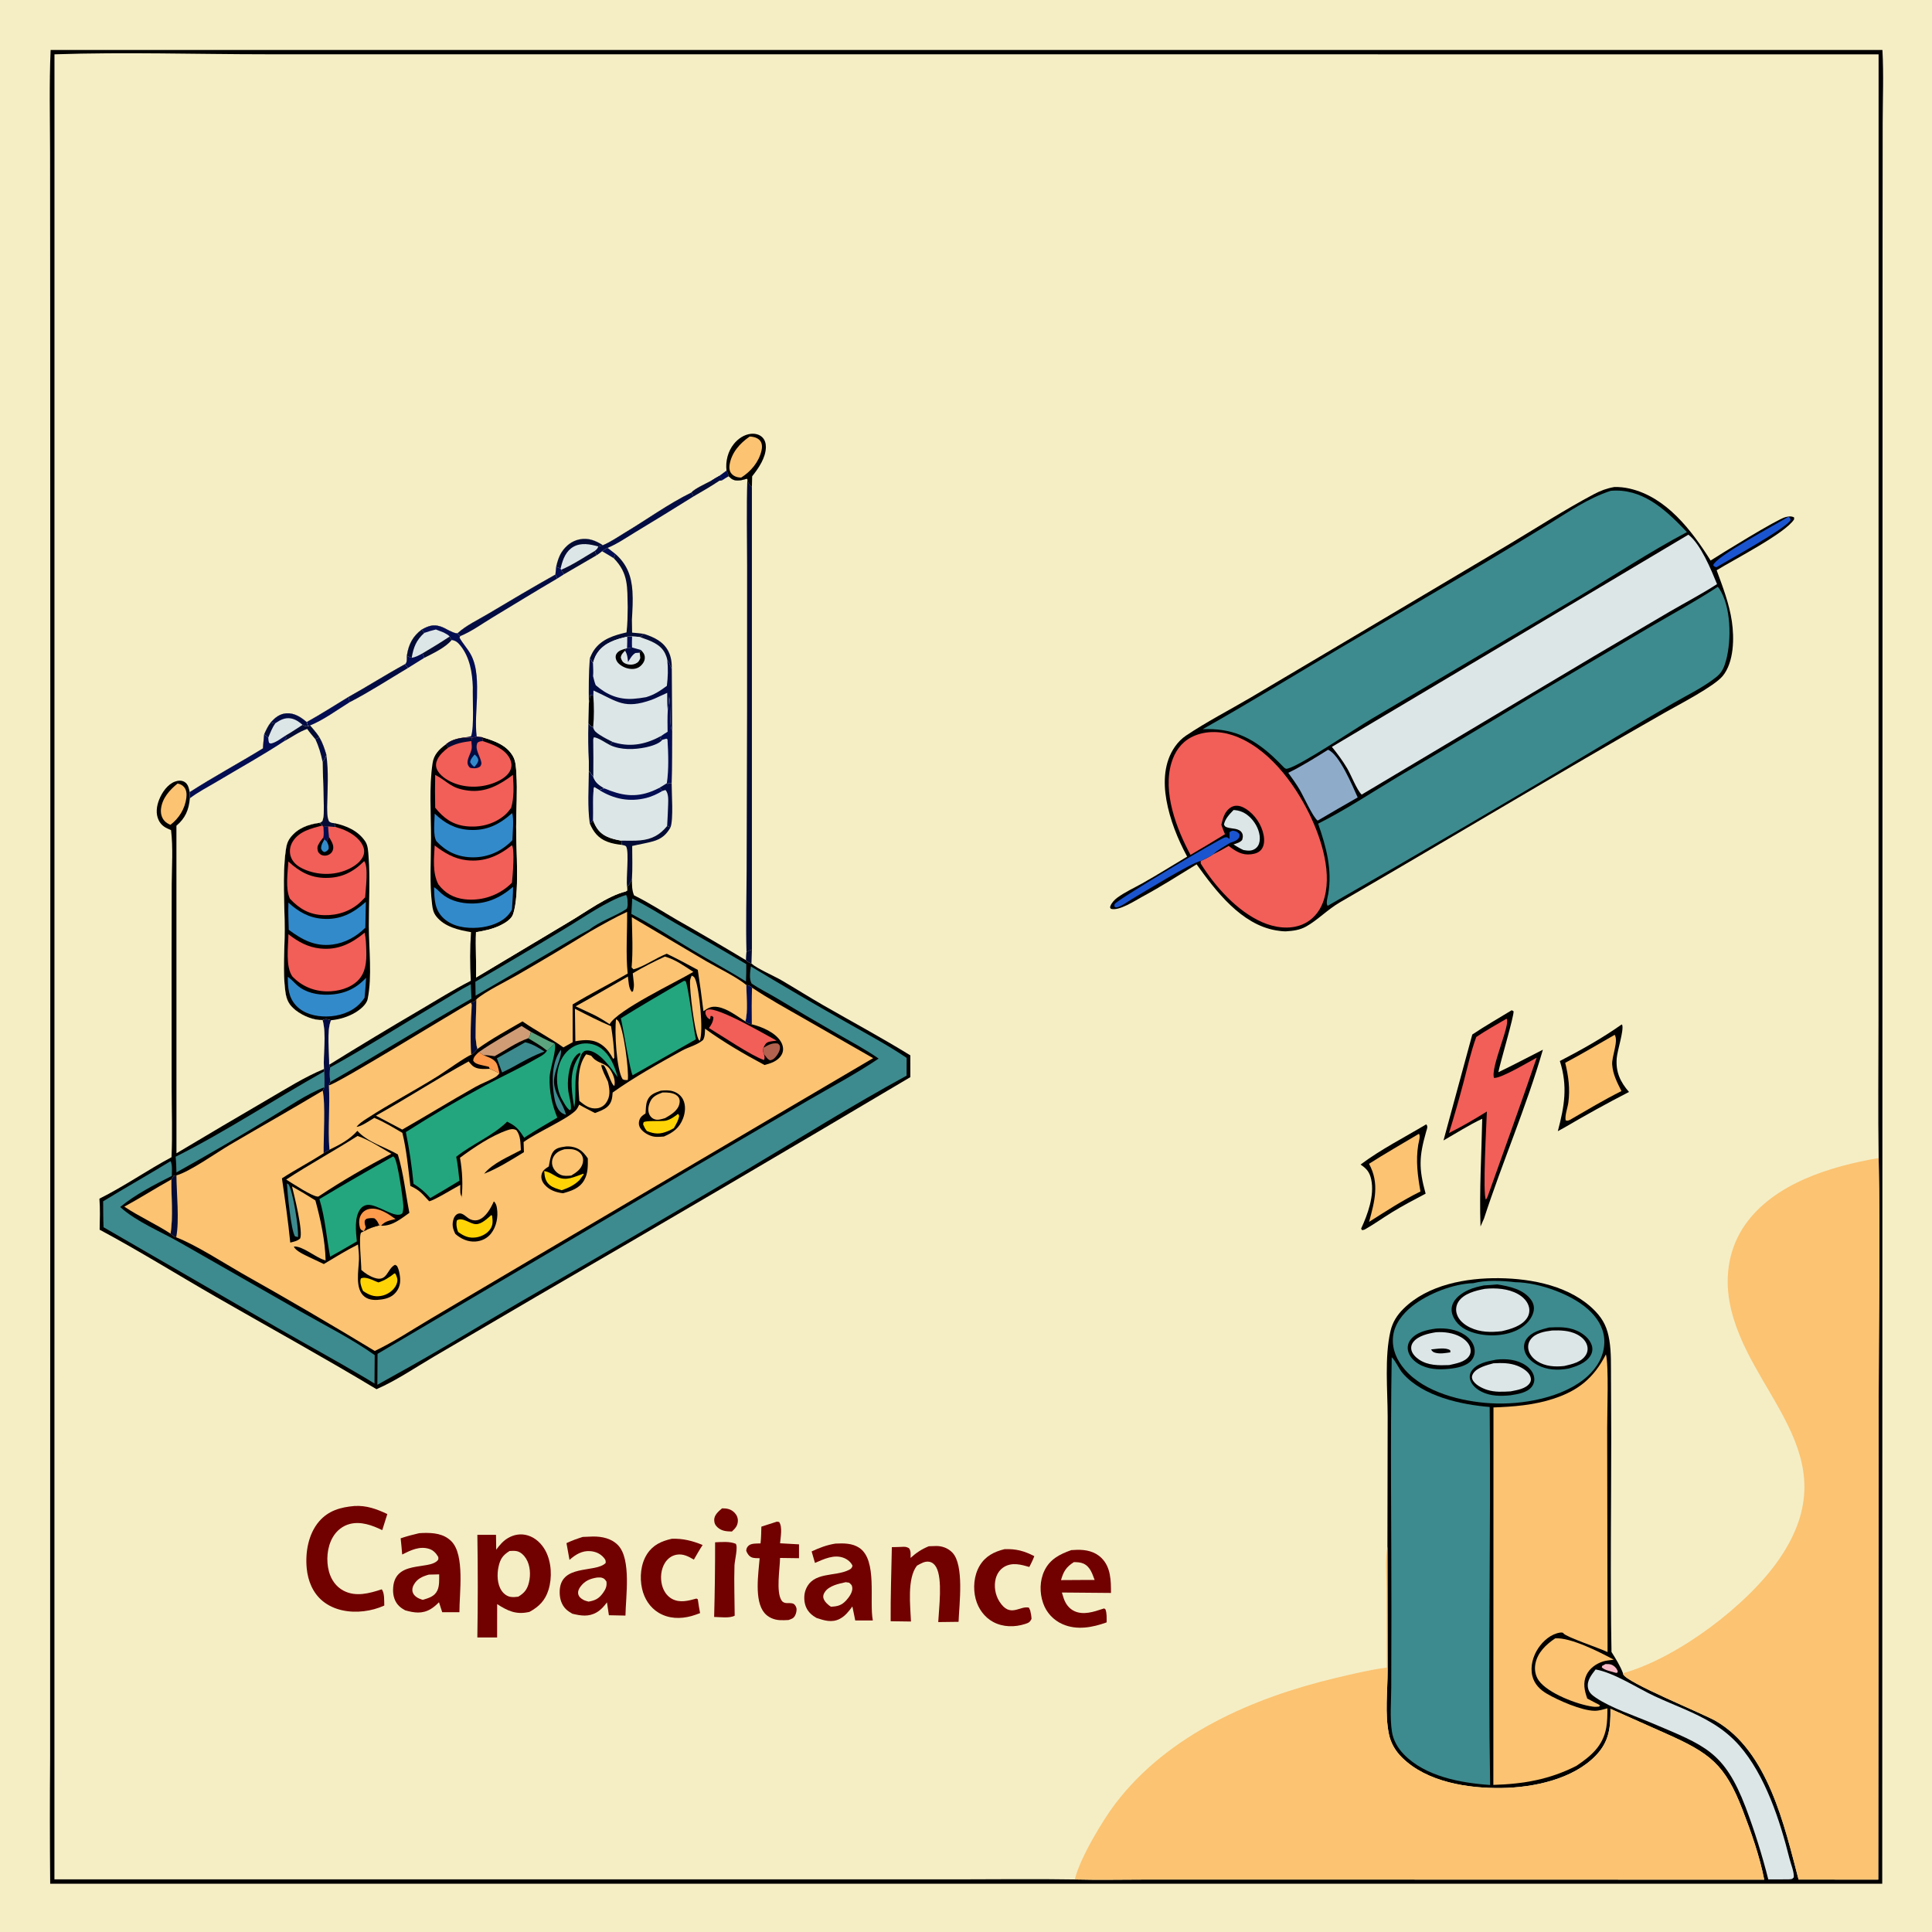 <?xml version="1.0" encoding="utf-8" ?>
<svg xmlns="http://www.w3.org/2000/svg" xmlns:xlink="http://www.w3.org/1999/xlink" width="1024" height="1024">
	<path fill="#F5EEC5" d="M0 0L1024 0L1024 1024L0 1024L0 0Z"/>
	<path fill="#010000" d="M26.837 26.498L997.723 26.501C998.437 39.322 997.893 52.331 997.856 65.172L997.795 131.392L997.76 344.007L997.622 998.426L26.607 998.422C26.399 976.14 26.386 953.857 26.569 931.575L26.588 805.257L26.686 427.307L26.602 161.952L26.543 80.462C26.495 62.505 26.048 44.438 26.837 26.498Z"/>
	<path fill="#F5EEC5" d="M28.871 28.79C66.237 27.534 103.869 28.762 141.262 28.771L363.782 28.785L995.693 28.802L995.665 414.703L995.651 541.59C995.642 565.64 995.367 589.726 995.723 613.772C996.595 657.562 995.76 701.522 995.716 745.327L995.51 996.232L953.287 996.202C945.746 967.492 937.064 928.241 909.486 912.212C902.781 908.314 861.649 891.665 860.325 887.343C860.277 887.183 860.256 887.016 860.222 886.852C858.705 882.812 856.407 879.218 854.128 875.576C853.414 837.751 853.989 799.973 853.985 762.149L853.861 730.462C853.797 723.849 854.07 716.929 853.004 710.397C851.972 704.072 850.025 699.625 845.562 694.975C832.816 681.695 812.184 677.66 794.522 677.462C777.109 677.266 756.804 680.894 743.937 693.597C740.473 697.017 738.094 700.734 736.984 705.522C733.781 719.332 735.464 736.636 735.488 750.902L735.368 819.726L735.46 885.68C735.45 896.44 733.969 908.485 736.138 919.019C737.146 923.916 739.553 928.017 743.094 931.525C756.309 944.617 778.149 947.933 795.919 947.677C812.813 947.433 833.739 943.084 845.905 930.386C852.968 923.015 853.677 915.415 853.576 905.71L882.868 918.77C906.236 929.151 914.257 935.033 923.597 959.257C928.173 971.123 932.635 983.768 935.078 996.263L682.352 996.199L607.83 996.199C595.131 996.199 582.35 996.493 569.662 996.162C548.745 995.807 527.771 996.105 506.848 996.104L387.648 996.103L28.843 996.093L28.871 28.79Z"/>
	<path fill="#FBC372" d="M735.022 883.843L734.903 841.642C734.888 834.616 734.093 826.589 735.368 819.726L735.46 885.68C735.45 896.44 733.969 908.485 736.138 919.019C737.146 923.916 739.553 928.017 743.094 931.525C756.309 944.617 778.149 947.933 795.919 947.677C812.813 947.433 833.739 943.084 845.905 930.386C852.968 923.015 853.677 915.415 853.576 905.71L882.868 918.77C906.236 929.151 914.257 935.033 923.597 959.257C928.173 971.123 932.635 983.768 935.078 996.263L682.352 996.199L607.83 996.199C595.131 996.199 582.35 996.493 569.662 996.162C572.308 985.001 584.442 964.776 591.224 955.884C619.153 919.267 664.097 899.828 707.722 889.412C716.767 887.253 725.792 885.07 735.022 883.843Z"/>
	<path fill="#FBC372" d="M860.222 886.852C889.133 878.805 926.166 850.811 942.917 826.508C981.593 770.395 925.494 738.418 916.709 690.095C914.109 675.793 916.492 661.222 924.899 649.198C940.348 627.099 970.456 618.121 995.723 613.772C996.595 657.562 995.76 701.522 995.716 745.327L995.51 996.232L953.287 996.202C945.746 967.492 937.064 928.241 909.486 912.212C902.781 908.314 861.649 891.665 860.325 887.343C860.277 887.183 860.256 887.016 860.222 886.852Z"/>
	<path fill="#010000" d="M381.492 252.122L385.065 249.461C385.562 250.479 386.009 251.294 386.2 252.424C387.805 254.008 388.874 254.731 391.235 254.669C392.835 254.627 394.333 254.19 395.857 253.74L396.105 253.992C396.526 255.965 397.013 256.835 398.522 258.176L398.526 503.293C397.627 503.659 396.409 503.984 395.652 504.574L395.386 508.929C396.362 509.91 397.039 510.227 398.298 510.711C401.165 513.334 410.278 517.284 414.085 519.501C421.535 523.84 428.808 528.476 436.289 532.764C451.712 541.604 467.351 550.04 482.499 559.356L482.504 570.909C416.659 610.004 350.613 648.762 284.371 687.18L229.936 719.068C219.977 724.928 210.147 731.67 199.56 736.308C171.571 719.459 142.977 703.754 114.659 687.48C94.041 675.631 73.765 662.981 52.808 651.767C52.918 646.282 53.13 640.793 52.693 635.317C65.968 628.715 77.906 620.288 90.912 613.344C91.452 601.045 90.995 588.614 90.979 576.298L90.947 508.284L91.016 468.495C91.094 459.072 91.772 449.352 90.662 439.99C87.776 438.814 85.53 437.661 84.113 434.744C82.395 431.209 82.998 427.174 84.425 423.648C85.925 419.944 88.809 415.721 92.715 414.271C94.349 413.664 96.263 413.501 97.811 414.444C99.773 415.639 100.064 417.794 100.564 419.85C113.276 411.655 126.499 404.571 139.376 396.661C139.491 394.159 139.796 391.654 140.037 389.161C141.054 386.886 141.995 384.83 143.559 382.856C145.791 380.324 148.251 378.331 151.756 378.077C155.942 377.773 159.536 380.087 162.561 382.729C170.084 378.545 177.376 373.894 184.72 369.403C194.77 363.814 204.458 357.608 214.559 352.107C214.683 352.022 214.823 351.957 214.93 351.851C215.853 350.94 215.626 348.809 215.652 347.604C215.672 347.459 215.69 347.314 215.712 347.169C216.571 341.476 218.896 337.089 223.55 333.664C226.903 331.828 229.519 330.8 233.319 331.989C234.889 332.48 236.336 333.288 237.774 334.072C239.211 334.719 240.857 335.687 242.441 335.691C246.935 331.529 253.234 328.602 258.484 325.472C270.405 318.365 282.274 311.314 294.383 304.525L294.792 300.367C295.459 297.602 296.152 295.023 297.733 292.603C299.944 289.217 303.18 286.675 307.195 285.874C311.88 284.939 315.698 286.531 319.56 288.98C323.553 287.321 327.49 284.578 331.203 282.348C342.925 275.307 354.13 267.153 366.394 261.094C368.05 259.081 374.371 256.197 377.005 254.796C378.443 253.831 379.997 252.998 381.492 252.122Z"/>
	<path fill="#F5EEC5" d="M381.492 252.122L385.065 249.461C385.562 250.479 386.009 251.294 386.2 252.424C387.805 254.008 388.874 254.731 391.235 254.669C392.835 254.627 394.333 254.19 395.857 253.74L396.105 253.992C396.526 255.965 397.013 256.835 398.522 258.176L398.526 503.293C397.627 503.659 396.409 503.984 395.652 504.574L395.386 508.929C383.259 501.646 371.044 494.512 358.742 487.528C351.27 483.195 343.818 478.341 336.061 474.555C334.883 471.768 334.968 468.968 334.938 466.002C334.228 467.526 333.656 469.045 332.342 470.156L332.414 472.018C332.125 472.196 331.861 472.444 331.531 472.524C322.009 474.893 310.628 483.306 302.079 488.349L252.353 518.087C252.498 510.076 251.988 502.101 252.286 494.08C256.721 493.347 261.103 492.448 265.176 490.468C267.666 489.257 271.089 487.239 271.992 484.433C275.474 473.614 273.505 450.312 273.578 437.997C273.633 428.736 274.284 419.397 273.705 410.146C273.527 407.315 273.409 403.577 272.032 401.061C268.593 394.779 261.937 392.642 255.525 390.71L252.635 390.39C251.867 383.719 252.543 376.458 252.812 369.759C252.943 362.336 253.196 353.504 249.464 346.757C247.758 343.672 245.263 341.072 243.552 337.975L243.929 337.165L242.441 335.691C246.935 331.529 253.234 328.602 258.484 325.472C270.405 318.365 282.274 311.314 294.383 304.525L294.792 300.367C295.459 297.602 296.152 295.023 297.733 292.603C299.944 289.217 303.18 286.675 307.195 285.874C311.88 284.939 315.698 286.531 319.56 288.98C323.553 287.321 327.49 284.578 331.203 282.348C342.925 275.307 354.13 267.153 366.394 261.094C368.05 259.081 374.371 256.197 377.005 254.796C378.443 253.831 379.997 252.998 381.492 252.122Z"/>
	<path fill="#F5EEC5" d="M294.792 300.367C295.459 297.602 296.152 295.023 297.733 292.603C299.944 289.217 303.18 286.675 307.195 285.874C311.88 284.939 315.698 286.531 319.56 288.98L317.104 289.627C316.631 290.901 316.339 291.097 315.284 291.985L316.163 294.341C317.228 293.701 318.159 292.948 319.122 292.169C320.069 291.458 320.972 290.923 322.033 290.398L326.167 293.585C332.326 299.003 334.691 305.352 335.221 313.386C335.55 318.376 335.204 323.456 334.931 328.442L335.03 335.298C337.179 335.499 339.356 335.636 341.481 336.027C340.366 336.595 340.149 336.725 339.459 337.758C337.985 337.438 336.515 337.418 335.012 337.338L332.458 337.458C326.277 338.825 319.867 340.842 316.305 346.544C315.341 348.088 314.773 349.737 314.293 351.479L312.602 348.954C312.01 356.912 312.003 364.813 312.105 372.789L311.87 383.509C311.665 390.181 311.744 396.859 312.106 403.524L312.095 408.517L314.46 411.741C315.577 414.946 317.557 416.128 320.331 417.85C319.452 418.136 318.477 418.369 317.64 418.751L314.986 417.203C314.06 418.131 314.587 432.127 314.395 434.883C315.912 438.845 317.819 441.621 321.769 443.46C324.131 444.56 326.775 445.114 329.329 445.564L329.582 447.797C330.315 447.989 331.556 448.06 331.924 448.761C333.506 451.776 331.779 465.341 332.342 470.156L332.414 472.018C332.125 472.196 331.861 472.444 331.531 472.524C322.009 474.893 310.628 483.306 302.079 488.349L252.353 518.087C252.498 510.076 251.988 502.101 252.286 494.08C256.721 493.347 261.103 492.448 265.176 490.468C267.666 489.257 271.089 487.239 271.992 484.433C275.474 473.614 273.505 450.312 273.578 437.997C273.633 428.736 274.284 419.397 273.705 410.146C273.527 407.315 273.409 403.577 272.032 401.061C268.593 394.779 261.937 392.642 255.525 390.71L252.635 390.39C251.867 383.719 252.543 376.458 252.812 369.759C252.943 362.336 253.196 353.504 249.464 346.757C247.758 343.672 245.263 341.072 243.552 337.975L243.929 337.165L242.441 335.691C246.935 331.529 253.234 328.602 258.484 325.472C270.405 318.365 282.274 311.314 294.383 304.525L294.792 300.367Z"/>
	<path fill="#DDE6E7" d="M294.792 300.367C295.459 297.602 296.152 295.023 297.733 292.603C299.944 289.217 303.18 286.675 307.195 285.874C311.88 284.939 315.698 286.531 319.56 288.98L317.104 289.627C316.631 290.901 316.339 291.097 315.284 291.985C309.541 295.37 303.49 299.434 297.357 302.012L297.136 301.395L294.792 300.367Z"/>
	<path fill="#040C35" d="M294.792 300.367C295.459 297.602 296.152 295.023 297.733 292.603C299.944 289.217 303.18 286.675 307.195 285.874C311.88 284.939 315.698 286.531 319.56 288.98L317.104 289.627C312.76 288.46 308.112 287.46 303.939 289.8C300.01 292.004 298.372 296.308 297.346 300.454C297.269 300.766 297.206 301.081 297.136 301.395L294.792 300.367Z"/>
	<path fill="#040C35" d="M326.167 293.585C332.326 299.003 334.691 305.352 335.221 313.386C335.55 318.376 335.204 323.456 334.931 328.442L335.03 335.298C337.179 335.499 339.356 335.636 341.481 336.027C340.366 336.595 340.149 336.725 339.459 337.758C337.985 337.438 336.515 337.418 335.012 337.338L332.458 337.458C326.277 338.825 319.867 340.842 316.305 346.544C315.341 348.088 314.773 349.737 314.293 351.479L312.602 348.954C313.202 347.503 313.869 346 314.751 344.699C318.806 338.711 325.437 336.717 332.081 335.188C332.596 330.732 332.658 326.312 332.701 321.834C332.415 311.255 333.226 303.976 325.306 295.885L326.167 293.585Z"/>
	<path fill="#030C42" d="M333.147 321.939C333.134 320.13 332.779 317.536 333.525 315.888C334.103 318.57 335.05 324.454 333.703 326.892C333.619 327.044 333.506 327.179 333.407 327.322L333.147 321.939Z"/>
	<path fill="#030C42" d="M242.441 335.691C246.935 331.529 253.234 328.602 258.484 325.472C270.405 318.365 282.274 311.314 294.383 304.525L295.316 306.675C283.865 313.359 272.532 320.372 261.168 327.211C255.669 330.521 249.856 334.783 243.929 337.165L242.441 335.691Z"/>
	<path fill="#030C42" d="M312.095 408.517L314.46 411.741C315.577 414.946 317.557 416.128 320.331 417.85C319.452 418.136 318.477 418.369 317.64 418.751L314.986 417.203C314.06 418.131 314.587 432.127 314.395 434.883L312.592 436.429C311.298 427.431 312.05 417.619 312.095 408.517Z"/>
	<path fill="#040C35" d="M297.357 302.012C303.49 299.434 309.541 295.37 315.284 291.985L316.163 294.341L298.957 304.35L297.357 302.012Z"/>
	<path fill="#010000" d="M314.395 434.883C315.912 438.845 317.819 441.621 321.769 443.46C324.131 444.56 326.775 445.114 329.329 445.564L329.582 447.797C326.983 447.52 324.341 447.075 321.893 446.131C317.1 444.282 314.552 441.039 312.592 436.429L314.395 434.883Z"/>
	<path fill="#030D52" d="M319.122 292.169C320.069 291.458 320.972 290.923 322.033 290.398L326.167 293.585L325.306 295.885C323.316 294.56 321.176 293.396 319.122 292.169Z"/>
	<path fill="#030D52" d="M294.792 300.367L297.136 301.395L297.357 302.012L298.957 304.35L295.316 306.675L294.383 304.525L294.792 300.367Z"/>
	<path fill="#DDE6E7" d="M332.458 337.458L335.012 337.338C336.515 337.418 337.985 337.438 339.459 337.758C344.439 339.513 350.155 341.296 352.573 346.475C353.071 347.542 353.477 348.627 353.675 349.79C354.503 350.921 354.913 351.844 355.389 353.158C355.666 353.924 355.554 353.63 356.064 354.495L356.275 387.255L355.75 386.214C354.808 380.685 355.638 374.917 354.674 369.279C354.556 371.782 354.317 374.144 353.922 376.618C353.733 380.371 353.779 384.104 353.838 387.861C352.73 388.544 351.601 389.199 350.567 389.99C342.822 394.294 334.806 396.104 326.073 393.666C325.585 393.53 325.104 393.369 324.623 393.211C322.321 392.066 319.992 390.882 317.84 389.47C316.18 388.381 314.797 387.458 314.39 385.483C313.232 385.142 312.709 384.35 311.87 383.509L312.105 372.789C312.003 364.813 312.01 356.912 312.602 348.954L314.293 351.479C314.773 349.737 315.341 348.088 316.305 346.544C319.867 340.842 326.277 338.825 332.458 337.458Z"/>
	<path fill="#DDE6E7" d="M314.567 365.998L315.227 366.296C327.458 371.921 330.971 375.988 345.227 370.972C345.793 370.774 346.345 370.541 346.897 370.307C349.148 369.293 351.394 368.266 353.634 367.228C353.697 370.307 353.553 373.568 353.922 376.618C353.733 380.371 353.779 384.104 353.838 387.861C352.73 388.544 351.601 389.199 350.567 389.99C342.822 394.294 334.806 396.104 326.073 393.666C325.585 393.53 325.104 393.369 324.623 393.211C322.321 392.066 319.992 390.882 317.84 389.47C316.18 388.381 314.797 387.458 314.39 385.483C313.232 385.142 312.709 384.35 311.87 383.509L312.105 372.789C312.47 371.303 312.62 369.781 312.822 368.264L314.466 368.726L314.567 365.998Z"/>
	<path fill="#010000" d="M312.822 368.264L314.466 368.726C314.872 374.381 314.91 379.837 314.39 385.483C313.232 385.142 312.709 384.35 311.87 383.509L312.105 372.789C312.47 371.303 312.62 369.781 312.822 368.264Z"/>
	<path fill="#030C42" d="M312.602 348.954L314.293 351.479C314.355 353.758 314.56 356.116 314.341 358.383C314.758 359.979 315.096 361.652 315.753 363.163C321.583 368.234 327.882 370.918 335.751 370.374C337.998 370.218 340.211 369.907 342.429 369.522C346.816 368.234 349.844 366.194 353.451 363.513C354.031 358.903 354.175 354.414 353.675 349.79C354.503 350.921 354.913 351.844 355.389 353.158C355.666 353.924 355.554 353.63 356.064 354.495L356.275 387.255L355.75 386.214C354.808 380.685 355.638 374.917 354.674 369.279C354.556 371.782 354.317 374.144 353.922 376.618C353.553 373.568 353.697 370.307 353.634 367.228C351.394 368.266 349.148 369.293 346.897 370.307C346.345 370.541 345.793 370.774 345.227 370.972C330.971 375.988 327.458 371.921 315.227 366.296L314.567 365.998L314.466 368.726L312.822 368.264C312.62 369.781 312.47 371.303 312.105 372.789C312.003 364.813 312.01 356.912 312.602 348.954Z"/>
	<path fill="#DDE6E7" d="M335.014 343.181C336.549 343.647 338.092 344.083 339.644 344.487L339.043 345.941C339.201 346.879 339.276 347.829 339.373 348.775C338.879 350.219 338.3 351.108 336.848 351.746C335.157 352.489 333.003 352.441 331.341 351.64C329.889 350.941 329.5 350.005 329.025 348.545C329.243 346.827 330.143 346.064 331.282 344.878L331.792 343.737L332.354 343.627L335.014 343.181Z"/>
	<path fill="#030C42" d="M335.014 343.181C336.549 343.647 338.092 344.083 339.644 344.487L339.043 345.941L336.768 346.11C334.973 347.194 333.997 349.149 332.878 350.873C332.618 348.661 332.524 346.798 331.282 344.878L331.792 343.737L332.354 343.627L335.014 343.181Z"/>
	<path fill="#010000" d="M339.644 344.487C339.934 344.777 340.214 345.077 340.485 345.384C341.494 346.527 341.913 347.679 341.727 349.218C341.516 350.96 340.034 352.806 338.564 353.675C336.565 354.857 334.021 354.737 331.882 354.036C329.95 353.402 327.465 351.879 326.668 349.898C326.228 348.805 326.103 347.699 326.707 346.63C327.747 344.789 329.926 344.286 331.792 343.737L331.282 344.878C330.143 346.064 329.243 346.827 329.025 348.545C329.5 350.005 329.889 350.941 331.341 351.64C333.003 352.441 335.157 352.489 336.848 351.746C338.3 351.108 338.879 350.219 339.373 348.775C339.276 347.829 339.201 346.879 339.043 345.941L339.644 344.487Z"/>
	<path fill="#030D52" d="M332.458 337.458L335.012 337.338C334.967 339.286 334.877 341.236 335.014 343.181L332.354 343.627C332.471 341.583 332.428 339.506 332.458 337.458Z"/>
	<path fill="#DDE6E7" d="M311.87 383.509C312.709 384.35 313.232 385.142 314.39 385.483C314.797 387.458 316.18 388.381 317.84 389.47C319.992 390.882 322.321 392.066 324.623 393.211C325.104 393.369 325.585 393.53 326.073 393.666C334.806 396.104 342.822 394.294 350.567 389.99L349.857 391.718L350.985 392.135L353.23 391.501L353.787 391.885C354.224 399.28 354.524 407.828 353.437 415.144L349.483 417.576C348.276 418.174 347.059 418.773 345.808 419.275C336.598 422.967 329.157 421.608 320.331 417.85C317.557 416.128 315.577 414.946 314.46 411.741L312.095 408.517L312.106 403.524C311.744 396.859 311.665 390.181 311.87 383.509Z"/>
	<path fill="#040C35" d="M311.87 383.509C312.709 384.35 313.232 385.142 314.39 385.483C314.797 387.458 316.18 388.381 317.84 389.47C319.992 390.882 322.321 392.066 324.623 393.211L323.367 394.939C321.088 393.804 317.112 390.932 314.75 390.767L314.42 391.848C314.522 398.479 314.536 405.11 314.46 411.741L312.095 408.517L312.106 403.524C311.744 396.859 311.665 390.181 311.87 383.509Z"/>
	<path fill="#030C42" d="M350.567 389.99L349.857 391.718L350.985 392.135C349.618 394.195 344.727 395.598 342.403 396.081C336.255 397.358 329.158 397.619 323.367 394.939L324.623 393.211C325.104 393.369 325.585 393.53 326.073 393.666C334.806 396.104 342.822 394.294 350.567 389.99Z"/>
	<path fill="#DDE6E7" d="M314.395 434.883C314.587 432.127 314.06 418.131 314.986 417.203L317.64 418.751C318.477 418.369 319.452 418.136 320.331 417.85C329.157 421.608 336.598 422.967 345.808 419.275C347.059 418.773 348.276 418.174 349.483 417.576L351.094 419.226L352.712 418.716C354.47 420.57 354.172 424.225 354.114 426.681C354.025 430.386 353.791 434.097 353.594 437.798C349.709 442.568 345.586 444.788 339.392 445.406C336.062 445.738 332.673 445.513 329.329 445.564C326.775 445.114 324.131 444.56 321.769 443.46C317.819 441.621 315.912 438.845 314.395 434.883Z"/>
	<path fill="#030D52" d="M349.483 417.576L351.094 419.226C348.428 420.804 345.598 422.163 342.585 422.924C333.641 425.184 325.402 423.536 317.64 418.751C318.477 418.369 319.452 418.136 320.331 417.85C329.157 421.608 336.598 422.967 345.808 419.275C347.059 418.773 348.276 418.174 349.483 417.576Z"/>
	<path fill="#040C35" d="M395.652 504.574C395.246 489.939 395.687 475.165 395.734 460.515L395.958 376.628L395.979 299.758C395.955 284.501 395.588 269.242 396.105 253.992C396.526 255.965 397.013 256.835 398.522 258.176L398.526 503.293C397.627 503.659 396.409 503.984 395.652 504.574Z"/>
	<path fill="#030C42" d="M319.56 288.98C323.553 287.321 327.49 284.578 331.203 282.348C342.925 275.307 354.13 267.153 366.394 261.094C367.022 261.917 367.334 262.124 367.496 263.174C357.375 269.506 347.202 275.756 336.978 281.923C332.21 284.777 327.15 288.326 322.033 290.398C320.972 290.923 320.069 291.458 319.122 292.169C318.159 292.948 317.228 293.701 316.163 294.341L315.284 291.985C316.339 291.097 316.631 290.901 317.104 289.627L319.56 288.98Z"/>
	<path fill="#040C35" d="M353.594 437.798L355.394 438.515C353.156 442.471 350.558 444.673 346.118 445.927C342.513 446.946 338.726 447.505 335.072 448.387C335.082 454.225 335.32 460.181 334.938 466.002C334.228 467.526 333.656 469.045 332.342 470.156C331.779 465.341 333.506 451.776 331.924 448.761C331.556 448.06 330.315 447.989 329.582 447.797L329.329 445.564C332.673 445.513 336.062 445.738 339.392 445.406C345.586 444.788 349.709 442.568 353.594 437.798Z"/>
	<path fill="#030D52" d="M353.922 376.618C354.317 374.144 354.556 371.782 354.674 369.279C355.638 374.917 354.808 380.685 355.75 386.214L356.275 387.255C356.187 396.518 356.343 405.854 356.006 415.106C355.364 415.2 355.686 415.178 354.876 415.147L354.232 415.117L353.925 415.606L353.437 415.144C354.524 407.828 354.224 399.28 353.787 391.885L353.23 391.501L350.985 392.135L349.857 391.718L350.567 389.99C351.601 389.199 352.73 388.544 353.838 387.861C353.779 384.104 353.733 380.371 353.922 376.618Z"/>
	<path fill="#030C42" d="M353.437 415.144L353.925 415.606L354.232 415.117L354.876 415.147C355.686 415.178 355.364 415.2 356.006 415.106C355.968 420.634 357.013 434.072 355.394 438.515L353.594 437.798C353.791 434.097 354.025 430.386 354.114 426.681C354.172 424.225 354.47 420.57 352.712 418.716L351.094 419.226L349.483 417.576L353.437 415.144Z"/>
	<path fill="#040C35" d="M341.481 336.027C346.773 337.792 351.67 340.035 354.314 345.3C355.754 348.168 356.12 351.325 356.064 354.495C355.554 353.63 355.666 353.924 355.389 353.158C354.913 351.844 354.503 350.921 353.675 349.79C353.477 348.627 353.071 347.542 352.573 346.475C350.155 341.296 344.439 339.513 339.459 337.758C340.149 336.725 340.366 336.595 341.481 336.027Z"/>
	<path fill="#040C35" d="M377.005 254.796C378.443 253.831 379.997 252.998 381.492 252.122L382.894 254.468L381.433 254.708C376.938 257.721 372.19 260.48 367.496 263.174C367.334 262.124 367.022 261.917 366.394 261.094C368.05 259.081 374.371 256.197 377.005 254.796Z"/>
	<path fill="#030C42" d="M377.005 254.796C378.443 253.831 379.997 252.998 381.492 252.122L382.894 254.468L381.433 254.708C380.338 254.725 380.811 254.621 379.821 255.002C379.007 255.316 378.249 255.545 377.404 255.756L377.005 254.796Z"/>
	<path fill="#030D52" d="M381.492 252.122L385.065 249.461C385.562 250.479 386.009 251.294 386.2 252.424C385.115 253.09 383.922 253.724 382.894 254.468L381.492 252.122Z"/>
	<path fill="#FBC372" d="M395.566 522.061C397.026 522.407 397.521 522.39 398.595 523.485C407.514 529.434 416.909 534.6 426.216 539.909L462.785 560.842L282.258 667.066L228.405 698.874C218.612 704.666 208.913 711.137 198.642 716.028C175.462 701.975 152.052 688.304 128.423 675.019C118.419 669.3 103.822 659.801 93.381 655.804C92.029 655.357 91.429 654.808 90.412 653.861C91.787 644.554 90.743 634.541 90.832 625.12C91.247 624.459 91.667 623.801 92.094 623.148L93.51 622.972C100.565 621.047 114.714 610.965 121.946 606.711C138.272 597.107 154.79 587.841 171.03 578.089L171.959 576.251C172.019 573.442 172.089 570.694 171.76 567.897L171.701 566.605C171.208 558.059 173.135 549 170.992 540.647C172.771 539.734 173.685 540.229 175.465 540.744C173.024 546.145 174.614 558.092 174.471 564.327L174.972 565.771C174.713 568.439 174.698 570.723 175.106 573.401C174.813 574.015 174.502 574.603 174.3 575.254C178.832 574.467 239.703 536.921 249.561 531.393C251.226 531.057 251.55 530.978 252.496 529.646C252.342 536.414 252.093 543.198 252.1 549.967C252.353 551.899 252.377 554.123 253.09 555.928C252.056 557.129 251.164 558.292 249.75 559.068C247.435 559.711 235.225 568.398 232.358 570.191C219.919 577.971 206.779 584.834 194.493 592.806C192.5 594.099 190.459 595.369 188.98 597.254C191.493 597.129 196.096 593.791 198.41 592.498C203.605 594.624 208.424 597.617 213.266 600.432C215.512 609.571 216.349 619.238 217.513 628.573C222.69 630.958 223.708 632.728 227.468 636.681C229.815 636.434 240.946 629.589 243.959 628.029C244.015 629.487 243.784 631.906 244.218 633.238C244.6 634.41 244.614 633.592 244.623 634.539C244.625 634.746 244.609 634.952 244.603 635.159C245.456 628.244 245.032 620.47 243.805 613.623C251.164 608.213 260.222 602.038 268.845 599.054C270.667 598.424 271.906 598.149 273.673 598.99C276.037 601.968 275.819 605.952 276.082 609.585C269.706 613.032 261.214 616.446 256.61 622.11C264.077 619.195 270.872 614.842 277.692 610.683L277.515 605.301C285.038 599.942 299.208 593.931 304.807 588.9C305.809 587.999 306.412 586.694 306.997 585.503C309.72 587.083 312.57 588.48 315.365 589.932C317.553 589.063 320.079 588.235 321.862 586.656C324.231 584.559 324.503 582.071 324.715 579.071C335.734 571.173 349.429 563.501 361.338 556.92C364.996 554.898 369.477 553.968 372.648 551.2C373.692 549.34 373.589 547.312 373.693 545.23C383.692 552.489 394.348 558.677 405.241 564.48C406.883 564.026 408.531 563.552 410.064 562.797C412.147 561.771 414.154 560.02 414.817 557.718C415.381 555.758 414.854 553.681 413.804 551.984C410.819 547.165 403.809 544.204 398.472 542.908C396.969 542.603 396.288 542.374 395.057 541.374C396.502 536.48 395.605 527.46 395.566 522.061Z"/>
	<path fill="#010000" d="M189.411 599.374C194.866 605.433 203.917 607.842 210.863 611.854C213.931 621.988 214.943 632.477 216.98 642.832C212.368 646.064 207.925 649.896 201.975 649.649L201.054 649.468C198.176 650.227 195.491 651.067 192.89 652.56L191.357 653.339C190.061 655.496 191.505 669.179 191.51 673.099C193.71 674.989 195.806 676.402 198.593 677.324C205.392 679.574 205.165 672.358 209.387 670.372L210.411 670.947C211.175 672.347 211.496 673.619 211.777 675.193C212.391 678.636 212.299 681.699 210.108 684.604C208.17 687.174 205.433 688.274 202.334 688.726C199.24 689.178 195.79 689.283 193.198 687.249C187.987 683.16 190.101 673.298 190.262 667.576C190.336 664.907 190.038 662.253 189.742 659.605C183.524 662.729 177.606 666.403 171.634 669.964C168.998 668.749 166.374 667.509 163.762 666.245C161.603 665.188 156.55 662.986 155.76 660.673C160.418 660.367 167.019 666.287 171.834 667.823L172.585 668.059C172.344 657.58 169.934 646.342 167.159 636.238C163.107 633.644 158.979 631.172 154.779 628.825C155.858 633.292 160.789 652.794 159.069 656.447C157.545 657.805 155.766 658.108 153.845 658.592C152.722 647.196 151.074 635.879 149.44 624.548C156.661 619.88 164.306 615.899 171.539 611.244C172.494 610.492 173.545 609.951 174.61 609.375C180.145 606.697 185.262 604.033 189.411 599.374Z"/>
	<path fill="#FE9C4D" d="M192.89 652.56C192.559 652.431 191.972 652.221 191.693 652.021C191.001 651.523 190.866 651.01 190.67 650.212C190.127 648.001 190.259 645.508 191.529 643.56C192.599 641.921 194.328 640.923 196.255 640.68C201.048 640.075 205.941 643.441 209.637 646.126C206.638 646.882 204.061 647.197 201.975 649.649L201.054 649.468C198.176 650.227 195.491 651.067 192.89 652.56Z"/>
	<path fill="#010000" d="M192.89 652.56C193.295 651.876 193.576 651.214 193.881 650.482C193.541 649.417 193.224 648.61 193.282 647.477C193.328 646.588 193.686 646.529 194.29 645.958C195.82 645.633 196.832 645.511 198.381 645.712C199.816 646.644 200.324 647.989 201.054 649.468C198.176 650.227 195.491 651.067 192.89 652.56Z"/>
	<path fill="#23A67D" d="M208.377 612.92C208.575 613.084 208.81 613.212 208.972 613.412C210.854 615.729 213.587 635.359 213.777 639.073C213.847 640.459 213.676 641.618 213.326 642.953C210.055 646.648 199.973 637.885 194.577 638.635C193.148 638.833 191.897 639.593 191.032 640.744C187.721 645.144 188.603 652.823 189.139 657.975L180.277 663.114L174.991 666.064C173.004 655.863 172.379 645.528 169.296 635.544C182.225 627.834 195.253 620.292 208.377 612.92Z"/>
	<path fill="#FBC372" d="M189.502 602.084C195.65 604.132 201.793 608.325 207.433 611.505C194.25 618.325 181.092 625.999 168.733 634.217C165.845 634.538 154.55 626.915 151.684 625.186C163.999 617.13 177.055 610.014 189.502 602.084Z"/>
	<path fill="#FFD406" d="M209.077 674.904L209.651 675.187C209.983 675.934 210.35 676.72 210.535 677.518C210.89 679.047 210.26 680.871 209.402 682.136C207.721 684.615 204.896 686.357 201.957 686.867C198.173 687.524 195.507 686.315 192.437 684.236C192.317 683.975 192.186 683.717 192.076 683.451C191.42 681.868 190.539 679.216 191.295 677.601C193.952 676.309 197.926 678.81 200.585 679.71C203.927 678.636 206.357 677.046 209.077 674.904Z"/>
	<path fill="#3D8B8E" d="M152.074 627.245L152.98 627.784C155.314 631.767 158.375 650.833 157.935 655.681L156.375 655.31C154.168 652.058 152.349 632.061 152.074 627.245Z"/>
	<path fill="#030C42" d="M170.992 540.647C172.771 539.734 173.685 540.229 175.465 540.744C173.024 546.145 174.614 558.092 174.471 564.327L174.972 565.771C174.713 568.439 174.698 570.723 175.106 573.401C174.813 574.015 174.502 574.603 174.3 575.254C175.031 586.614 173.6 597.945 174.61 609.375C173.545 609.951 172.494 610.492 171.539 611.244C171.426 603.107 172.616 584.846 171.03 578.089L171.959 576.251C172.019 573.442 172.089 570.694 171.76 567.897L171.701 566.605C171.208 558.059 173.135 549 170.992 540.647Z"/>
	<path fill="#040C35" d="M90.832 625.12C91.247 624.459 91.667 623.801 92.094 623.148L93.51 622.972C93.567 632.381 95.142 647.035 93.381 655.804C92.029 655.357 91.429 654.808 90.412 653.861C91.787 644.554 90.743 634.541 90.832 625.12Z"/>
	<path fill="#040C35" d="M252.496 529.646C252.342 536.414 252.093 543.198 252.1 549.967C252.353 551.899 252.377 554.123 253.09 555.928C252.056 557.129 251.164 558.292 249.75 559.068C249.138 550.407 249.534 541.159 250.059 532.496L249.561 531.393C251.226 531.057 251.55 530.978 252.496 529.646Z"/>
	<path fill="#030D52" d="M395.566 522.061C397.026 522.407 397.521 522.39 398.595 523.485C398.391 529.957 398.35 536.434 398.472 542.908C396.969 542.603 396.288 542.374 395.057 541.374C396.502 536.48 395.605 527.46 395.566 522.061Z"/>
	<path fill="#010000" d="M300.109 607.638C301.018 607.593 301.834 607.598 302.737 607.743C307.068 608.435 309.126 610.477 311.562 613.969C311.584 618.036 311.698 621.925 309.602 625.583C307.166 629.834 302.835 631.224 298.41 632.441C294.635 632.002 291.16 630.813 288.604 627.833C287.405 626.436 286.681 624.654 287.002 622.789C287.412 620.407 289.011 619.475 290.874 618.236C291.371 615.788 291.679 612.549 293.148 610.485C294.773 608.2 297.579 608.044 300.109 607.638Z"/>
	<path fill="#FBC372" d="M299.129 609.134C300.331 609.016 301.54 609.001 302.745 609.089C304.749 609.237 306.771 610.079 308.016 611.714C309.021 613.034 309.266 614.682 308.917 616.273C308.191 619.577 305.493 621.466 302.75 623.077C300.919 623.213 299.032 623.455 297.294 622.726C295.264 621.875 293.579 620.204 292.878 618.098C292.358 616.544 292.479 614.847 293.214 613.382C294.48 610.882 296.557 609.888 299.129 609.134Z"/>
	<path fill="#FFD406" d="M288.42 620.69C291.116 621.09 292.967 622.595 295.34 623.784C300.141 626.189 304.552 623.658 309.249 622.068L309.333 622.546L307.093 625.527C304.159 628.307 301.457 629.523 297.723 630.847C295.54 630.168 293.178 629.568 291.38 628.089C288.997 626.129 288.671 623.604 288.42 620.69Z"/>
	<path fill="#010000" d="M350.207 578.09C352.392 577.862 354.669 577.75 356.79 578.433C359.058 579.163 361.018 580.667 362.068 582.83C363.578 585.941 363.212 589.725 361.995 592.866C360.026 597.948 356.665 600.348 351.88 602.379C350.589 602.469 349.268 602.588 347.973 602.564C345.142 602.511 342.022 600.955 340.103 598.891C339.027 597.734 338.417 596.211 338.671 594.614C339.038 592.308 340.279 591.349 342.151 590.16C342.314 588.015 342.277 585.317 343.098 583.318C344.45 580.025 347.142 579.228 350.207 578.09Z"/>
	<path fill="#FBC372" d="M351.209 579.024C351.868 579.01 352.526 579.014 353.184 579.038C355.36 579.132 358.118 579.558 359.521 581.425C360.343 582.518 360.381 583.683 360.11 584.971C359.318 588.735 355.568 590.855 352.531 592.623C350.463 593.219 348.409 594.03 346.338 592.979C345.258 592.43 344.434 591.457 344.017 590.329C343.213 588.156 343.745 585.706 344.727 583.684C346.045 580.967 348.543 580.023 351.209 579.024Z"/>
	<path fill="#FFD406" d="M359.372 590.411C359.809 590.8 359.524 590.503 359.991 591.48C359.569 593.896 358.359 595.808 357.181 597.92C356.216 598.478 355.239 598.995 354.211 599.43C349.929 601.242 347.087 601.191 342.821 599.435C341.948 598.308 341.45 597.352 340.897 596.036C340.982 595.638 340.921 595.178 341.151 594.844C341.868 593.804 350.838 594.423 352.835 593.98C355.393 593.414 357.311 591.928 359.372 590.411Z"/>
	<path fill="#010000" d="M261.747 636.751C262.88 637.803 263.163 638.927 263.402 640.415C264.124 644.919 263.131 650.142 260.278 653.777C258.244 656.369 255.198 657.83 251.929 658.036C247.904 658.29 244.321 656.608 241.353 654.029C239.936 651.188 239.427 649.024 240.456 645.915C240.828 644.789 241.67 643.658 242.84 643.281C245.323 642.481 247.04 645.214 249.197 646.231C250.648 646.915 252.366 647.037 253.87 646.452C257.639 644.985 260.181 640.25 261.747 636.751Z"/>
	<path fill="#FFD406" d="M260.448 643.989L260.822 644.431C261.159 646.996 261.414 649.124 259.899 651.395C258.247 653.87 255.236 655.41 252.351 655.844C248.554 656.415 245.809 655.143 242.802 652.949C242.042 651.206 241.635 648.642 242.167 646.809C245.197 644.895 249.03 648.752 252.236 648.822C255.28 648.888 258.265 645.833 260.448 643.989Z"/>
	<path fill="#F5EEC5" d="M223.55 333.664C226.903 331.828 229.519 330.8 233.319 331.989C234.889 332.48 236.336 333.288 237.774 334.072C239.211 334.719 240.857 335.687 242.441 335.691L243.929 337.165L243.552 337.975C245.263 341.072 247.758 343.672 249.464 346.757C253.196 353.504 252.943 362.336 252.812 369.759C252.543 376.458 251.867 383.719 252.635 390.39C251.812 390.64 250.994 390.93 250.146 391.077L245.779 390.958C242.608 391.294 238.76 392.32 236.351 394.523C232.749 397.145 229.956 399.94 229.275 404.5C227.376 417.206 228.456 431.366 228.456 444.246C228.456 455.735 227.58 468.019 229.024 479.384C229.345 481.904 229.692 483.781 231.318 485.811C235.673 491.253 243.093 492.968 249.646 494.04C249.044 502.725 249.075 511.149 249.533 519.84C240.328 524.55 231.489 530.065 222.58 535.317C206.416 544.774 190.378 554.444 174.471 564.327C174.614 558.092 173.024 546.145 175.465 540.744C173.685 540.229 172.771 539.734 170.992 540.647C166.18 540.835 160.598 538.457 156.851 535.576C153.207 532.776 151.83 530.016 151.234 525.544C149.792 514.727 150.89 503.535 150.888 492.644C150.885 478.939 149.612 464.775 151.394 451.16C151.77 448.282 152.2 446.09 154.032 443.764C157.815 438.959 163.258 436.954 169.118 436.153C170.154 435.914 170.125 435.835 170.866 435.178C171.819 432.549 171.593 429.617 171.628 426.848L170.984 403.811C171.947 402.536 172.522 401.586 172.966 400.045C172.022 396.829 170.99 393.742 169.302 390.833C167.967 388.589 166.003 386.533 164.355 384.503L163.247 384.934L162.561 382.729C170.084 378.545 177.376 373.894 184.72 369.403C194.77 363.814 204.458 357.608 214.559 352.107C214.683 352.022 214.823 351.957 214.93 351.851C215.853 350.94 215.626 348.809 215.652 347.604C215.672 347.459 215.69 347.314 215.712 347.169C216.571 341.476 218.896 337.089 223.55 333.664Z"/>
	<path fill="#010000" d="M170.992 540.647C166.18 540.835 160.598 538.457 156.851 535.576C153.207 532.776 151.83 530.016 151.234 525.544C149.792 514.727 150.89 503.535 150.888 492.644C150.885 478.939 149.612 464.775 151.394 451.16C151.77 448.282 152.2 446.09 154.032 443.764C157.815 438.959 163.258 436.954 169.118 436.153C170.051 436.635 170.274 436.592 170.823 437.537L171.427 438.287L173.89 437.964C175.179 438.119 176.459 438.317 177.761 438.275L177.148 436.28C183.626 437.644 189.749 440.272 193.592 445.954C195.086 448.163 195.145 451.367 195.341 453.963C196.259 466.142 195.443 478.518 195.478 490.727C195.513 503.115 197.319 517.364 194.861 529.516C194.274 532.416 190.855 535.109 188.469 536.572C184.628 538.926 179.942 540.328 175.465 540.744C173.685 540.229 172.771 539.734 170.992 540.647Z"/>
	<path fill="#F25E58" d="M170.823 437.537L171.427 438.287L173.89 437.964C175.179 438.119 176.459 438.317 177.761 438.275C178.77 438.569 179.771 438.889 180.764 439.234C185.251 440.819 190.492 443.955 192.435 448.514C193.229 450.377 193.217 452.277 192.331 454.104C190.585 457.704 186.261 460.171 182.658 461.502C175.442 464.166 166.884 463.656 160.006 460.185C157.238 458.787 154.873 456.698 154.002 453.632C153.255 451.002 153.771 448.288 155.194 445.986C158.542 440.57 165.099 439.051 170.823 437.537Z"/>
	<path fill="#010000" d="M173.193 445.945L174.369 443.606C175.47 445.526 176.971 447.623 176.583 449.954C176.379 451.182 175.674 452.171 174.619 452.82C173.465 453.538 172.053 453.711 170.76 453.294C169.767 452.968 169.305 452.384 168.666 451.617C168.247 450.337 168.007 449.271 168.583 447.999C169.247 446.534 170.335 445.16 171.325 443.901L171.946 444.866L173.193 445.945Z"/>
	<path fill="#328ACB" d="M171.946 444.866L173.193 445.945C173.924 447.58 174.388 448.197 174.183 450.006C173.322 451.052 173.211 451.205 171.935 451.622C170.745 451.106 170.798 450.983 170.202 449.808C170.111 447.888 171.061 446.517 171.946 444.866Z"/>
	<path fill="#030D52" d="M171.427 438.287L173.89 437.964C174.036 439.842 174.133 441.738 174.369 443.606L173.193 445.945L171.946 444.866L171.325 443.901C171.777 442.164 171.489 440.074 171.427 438.287Z"/>
	<path fill="#F25E58" d="M193.284 494.342C193.981 497.406 194.043 500.767 194.143 503.904C194.322 509.523 193.926 515.442 189.73 519.667C185.57 523.858 179.014 525.528 173.235 525.448C166.227 525.351 159.966 522.663 155.068 517.677C151.185 512.414 152.796 501.578 152.872 495.155C157.979 499.145 163.153 502.038 169.747 502.727C179.108 503.706 186.227 500.146 193.284 494.342Z"/>
	<path fill="#F25E58" d="M193.023 456.431C195.428 459.144 193.752 471.809 193.534 475.614C192.809 476.401 192.057 477.162 191.278 477.896C186.03 482.935 179.003 485.25 171.799 485.061C164.108 484.859 158.816 481.803 153.674 476.355C151.161 471 152.506 462.421 152.849 456.609C158.653 461.964 164.487 465.275 172.646 465.308C181.079 465.342 187.127 462.262 193.023 456.431Z"/>
	<path fill="#328ACB" d="M152.879 478.416C158.163 483.217 163.681 486.451 170.991 486.976C180.383 487.65 187.166 484.021 193.912 477.998L193.636 491.708C188.884 496.432 182.937 499.776 176.23 500.632C166.988 501.813 160.162 498.109 153.047 492.81C152.92 488.022 152.678 483.203 152.879 478.416Z"/>
	<path fill="#328ACB" d="M152.546 517.729C154.324 518.902 155.886 520.771 157.492 522.19C161.992 526.164 168.149 527.39 174.004 527.206C182.22 526.949 188.449 524.236 194.049 518.238C193.815 521.775 193.616 525.316 193.231 528.84C192.49 529.959 191.645 531.006 190.706 531.966C186.2 536.639 179.399 538.698 173.042 538.761C167.34 538.817 161.135 537.363 157.068 533.112C152.9 528.754 152.523 523.411 152.546 517.729Z"/>
	<path fill="#DDE6E7" d="M231.025 333.64L235.086 335.21C236.238 335.854 237.45 336.368 238.326 337.368C233.617 340.508 228.813 343.423 223.943 346.303C222.039 347.33 220.388 348.315 218.212 348.631C217.328 348.449 216.476 347.972 215.652 347.604C215.672 347.459 215.69 347.314 215.712 347.169C216.571 341.476 218.896 337.089 223.55 333.664L224.9 335.447C226.931 334.729 228.929 334.133 231.025 333.64Z"/>
	<path fill="#040C35" d="M215.652 347.604C215.672 347.459 215.69 347.314 215.712 347.169C216.571 341.476 218.896 337.089 223.55 333.664L224.9 335.447C220.613 339.327 219.189 343.015 218.212 348.631C217.328 348.449 216.476 347.972 215.652 347.604Z"/>
	<path fill="#030D52" d="M223.55 333.664C226.903 331.828 229.519 330.8 233.319 331.989C234.889 332.48 236.336 333.288 237.774 334.072C239.211 334.719 240.857 335.687 242.441 335.691L243.929 337.165L243.552 337.975C245.263 341.072 247.758 343.672 249.464 346.757C253.196 353.504 252.943 362.336 252.812 369.759C252.543 376.458 251.867 383.719 252.635 390.39C251.812 390.64 250.994 390.93 250.146 391.077L245.779 390.958C247.111 390.756 248.389 390.505 249.7 390.192C251.373 385.245 250.417 370.325 250.595 364.164C250.34 356.579 249.003 348.451 244.136 342.332C242.778 340.624 241.529 339.445 239.354 339.236C238.88 338.664 238.639 338.037 238.326 337.368C237.45 336.368 236.238 335.854 235.086 335.21L231.025 333.64C228.929 334.133 226.931 334.729 224.9 335.447L223.55 333.664Z"/>
	<path fill="#030C42" d="M214.559 352.107C215.256 352.754 215.748 353.22 216.262 354.03C206.041 360.133 195.823 366.781 185.251 372.238C185.189 371.265 184.939 370.351 184.72 369.403C194.77 363.814 204.458 357.608 214.559 352.107Z"/>
	<path fill="#040C35" d="M172.966 400.045C174.265 409.066 173.574 418.732 173.405 427.816C173.499 430.297 173.281 433.124 174.407 435.378C175.363 436.135 175.949 436.184 177.148 436.28L177.761 438.275C176.459 438.317 175.179 438.119 173.89 437.964L171.427 438.287L170.823 437.537C170.274 436.592 170.051 436.635 169.118 436.153C170.154 435.914 170.125 435.835 170.866 435.178C171.819 432.549 171.593 429.617 171.628 426.848L170.984 403.811C171.947 402.536 172.522 401.586 172.966 400.045Z"/>
	<path fill="#030D52" d="M184.72 369.403C184.939 370.351 185.189 371.265 185.251 372.238C178.653 376.306 171.498 381.637 164.355 384.503L163.247 384.934L162.561 382.729C170.084 378.545 177.376 373.894 184.72 369.403Z"/>
	<path fill="#040C35" d="M238.326 337.368C238.639 338.037 238.88 338.664 239.354 339.236C236.323 343.132 229.289 346.444 224.837 348.685L223.943 346.303C228.813 343.423 233.617 340.508 238.326 337.368Z"/>
	<path fill="#030D52" d="M223.943 346.303L224.837 348.685L216.262 354.03C215.748 353.22 215.256 352.754 214.559 352.107C214.683 352.022 214.823 351.957 214.93 351.851C215.853 350.94 215.626 348.809 215.652 347.604C216.476 347.972 217.328 348.449 218.212 348.631C220.388 348.315 222.039 347.33 223.943 346.303Z"/>
	<path fill="#F5EEC5" d="M143.559 382.856C145.791 380.324 148.251 378.331 151.756 378.077C155.942 377.773 159.536 380.087 162.561 382.729L163.247 384.934L164.355 384.503C166.003 386.533 167.967 388.589 169.302 390.833C170.99 393.742 172.022 396.829 172.966 400.045C172.522 401.586 171.947 402.536 170.984 403.811L171.628 426.848C171.593 429.617 171.819 432.549 170.866 435.178C170.125 435.835 170.154 435.914 169.118 436.153C163.258 436.954 157.815 438.959 154.032 443.764C152.2 446.09 151.77 448.282 151.394 451.16C149.612 464.775 150.885 478.939 150.888 492.644C150.89 503.535 149.792 514.727 151.234 525.544C151.83 530.016 153.207 532.776 156.851 535.576C160.598 538.457 166.18 540.835 170.992 540.647C173.135 549 171.208 558.059 171.701 566.605C161.474 570.811 151.674 577.044 142.103 582.589C125.862 592.064 109.67 601.624 93.528 611.267L93.508 437.651C98.226 433.655 100.104 429.254 100.62 423.116L100.564 419.85C113.276 411.655 126.499 404.571 139.376 396.661C139.491 394.159 139.796 391.654 140.037 389.161C141.054 386.886 141.995 384.83 143.559 382.856Z"/>
	<path fill="#DDE6E7" d="M143.559 382.856C145.791 380.324 148.251 378.331 151.756 378.077C155.942 377.773 159.536 380.087 162.561 382.729L163.247 384.934C161.968 384.98 161.458 384.85 160.362 384.188C157.41 386.055 154.474 388.116 151.434 389.825C149.063 391.275 146.205 393.645 143.484 394.1L142.624 393.735C142.31 392.769 142.227 391.979 142.193 390.966L140.037 389.161C141.054 386.886 141.995 384.83 143.559 382.856Z"/>
	<path fill="#030C42" d="M143.559 382.856C145.791 380.324 148.251 378.331 151.756 378.077C155.942 377.773 159.536 380.087 162.561 382.729L163.247 384.934C161.968 384.98 161.458 384.85 160.362 384.188C158.627 382.657 156.663 381.26 154.348 380.811C151.095 380.18 148.559 381.555 145.954 383.337C144.862 383.457 144.547 383.267 143.559 382.856Z"/>
	<path fill="#040C35" d="M143.559 382.856C144.547 383.267 144.862 383.457 145.954 383.337C144.199 385.811 143.339 388.212 142.193 390.966L140.037 389.161C141.054 386.886 141.995 384.83 143.559 382.856Z"/>
	<path fill="#030D52" d="M140.037 389.161L142.193 390.966C142.227 391.979 142.31 392.769 142.624 393.735L143.484 394.1C146.205 393.645 149.063 391.275 151.434 389.825L151.707 391.085L150.544 392.888C139.024 400.462 126.819 407.185 114.986 414.273C110.236 417.118 105 419.759 100.62 423.116L100.564 419.85C113.276 411.655 126.499 404.571 139.376 396.661C139.491 394.159 139.796 391.654 140.037 389.161Z"/>
	<path fill="#040C35" d="M160.362 384.188C161.458 384.85 161.968 384.98 163.247 384.934L164.355 384.503C166.003 386.533 167.967 388.589 169.302 390.833L167.124 391.776C165.699 389.961 164.115 388.272 162.823 386.357C158.47 387.842 154.605 390.753 150.544 392.888L151.707 391.085L151.434 389.825C154.474 388.116 157.41 386.055 160.362 384.188Z"/>
	<path fill="#030C42" d="M167.124 391.776L169.302 390.833C170.99 393.742 172.022 396.829 172.966 400.045C172.522 401.586 171.947 402.536 170.984 403.811C170.122 399.611 168.983 395.651 167.124 391.776Z"/>
	<path fill="#FBC372" d="M313.066 493.563C319.433 489.988 325.737 486.329 332.384 483.295C332.53 494.069 331.591 505.328 332.685 516.014C323.037 521.597 313.021 526.619 303.498 532.398L303.531 552.409L298.602 555.134C291.635 550.104 283.948 546.285 276.935 541.362C268.904 546.023 260.636 550.504 253.09 555.928C252.377 554.123 252.353 551.899 252.1 549.967C252.093 543.198 252.342 536.414 252.496 529.646C257.125 525.564 268.46 520.069 274.16 516.771C287.247 509.235 300.217 501.498 313.066 493.563Z"/>
	<path fill="#FBC372" d="M334.885 486.139L374.257 509.41C380.661 513.139 389.929 517.519 395.566 522.061C395.605 527.46 396.502 536.48 395.057 541.374C390.737 538.65 385.549 534.579 380.473 533.734C377.195 533.188 375.483 534.086 372.834 535.938C371.949 528.625 370.952 521.327 369.844 514.044C364.408 511.096 358.97 508.205 353.409 505.497C347.708 507.662 341.189 512.426 335.768 513.753L334.767 512.784C335.541 504.14 335.056 494.83 334.885 486.139Z"/>
	<path fill="#F25E58" d="M252.635 390.39L255.525 390.71L255.931 392.818C261.127 394.512 267.555 396.802 270.192 402.013C271.086 403.779 271.393 405.73 270.74 407.63C269.594 410.968 266.038 413.143 262.981 414.481C255.836 417.609 247.163 417.862 239.974 414.789C236.802 413.432 232.76 410.862 231.472 407.467C230.849 405.828 231.054 404.177 231.795 402.615C233.056 399.96 235.326 398.023 237.591 396.242L236.351 394.523C238.76 392.32 242.608 391.294 245.779 390.958L250.146 391.077C250.994 390.93 251.812 390.64 252.635 390.39Z"/>
	<path fill="#030C42" d="M252.635 390.39L255.525 390.71L255.931 392.818C254.743 392.885 254.105 392.937 253.102 393.601C251.326 397.3 254.864 400.876 255.185 404.734C254.908 405.454 254.87 406.061 254.173 406.486C252.662 407.41 250.778 407.33 249.123 406.926C245.941 404.107 249.399 400.185 249.969 396.949C250.165 395.841 249.978 394.543 249.882 393.427L249.823 392.787L250.146 391.077C250.994 390.93 251.812 390.64 252.635 390.39Z"/>
	<path fill="#328ACB" d="M251.585 399.894C252.666 400.879 253.118 401.314 253.536 402.774C253.34 404.432 252.451 405.288 251.413 406.501C250.362 405.658 249.817 405.159 249.195 403.923C249.519 402.096 250.435 401.325 251.585 399.894Z"/>
	<path fill="#040C35" d="M236.351 394.523C238.76 392.32 242.608 391.294 245.779 390.958L250.146 391.077L249.823 392.787C245.263 393.341 241.676 394.003 237.591 396.242L236.351 394.523Z"/>
	<path fill="#3D8B8E" d="M171.76 567.897C172.089 570.694 172.019 573.442 171.959 576.251C162.173 580.031 152.844 586.679 143.844 592.049C127.255 602.148 110.476 611.932 93.515 621.394C93.458 618.609 93.374 615.866 93.093 613.092C120.059 599.558 145.462 582.689 171.76 567.897Z"/>
	<path fill="#3D8B8E" d="M174.972 565.771C194.128 555.217 212.713 543.329 231.558 532.2C237.505 528.687 243.423 524.886 249.527 521.662L249.885 529.341C224.722 543.617 200.224 559.031 175.106 573.401C174.698 570.723 174.713 568.439 174.972 565.771Z"/>
	<path fill="#FBC372" d="M90.832 625.12C90.743 634.541 91.787 644.554 90.412 653.861C82.48 648.696 73.785 644.817 65.888 639.551C74.319 634.992 82.441 629.781 90.832 625.12Z"/>
	<path fill="#3D8B8E" d="M397.972 512.233C414.598 522.26 431.358 532.062 448.248 541.639C459.099 547.842 470.182 553.699 480.549 560.702L480.518 570.12C451.868 585.718 424.208 603.059 396.188 619.747C356.334 643.325 316.341 666.669 276.212 689.777C254.236 702.549 232.61 715.971 210.329 728.207L200.015 733.961L200.112 717.567L368.573 618.179L428.602 583.089C441.048 575.869 453.763 569.12 465.699 561.065C458.833 556.229 451.193 552.234 443.931 548.022C432.976 541.732 422.088 535.326 411.269 528.805C406.995 526.277 402.473 524.093 398.366 521.302C396.953 518.46 397.625 515.268 397.972 512.233Z"/>
	<path fill="#23A67D" d="M293.938 553.056C295.301 555.955 291.503 566.243 291.325 570.832C291.034 578.312 292.556 585.492 295.391 592.383C289.466 595.82 283.59 599.281 277.844 603.011C275.422 599.263 273.883 597.069 269.78 595.014L269.166 594.701C269.042 594.639 268.918 594.58 268.794 594.519C260.931 602.216 250.367 606.289 241.808 613.12C242.661 617.317 243.062 621.563 243.516 625.816C238.397 628.928 233.248 631.989 228.069 635C225.355 631.862 222.719 629.62 219.168 627.412C218.311 618.136 216.955 609.166 215.116 600.036C228.866 591.244 242.94 582.969 257.309 575.228C266.059 570.539 275.114 566.424 283.716 561.454C285.722 560.295 288.83 558.944 289.924 556.845C291.349 555.797 292.654 554.288 293.938 553.056Z"/>
	<path fill="#3D8B8E" d="M90.397 615.455C91.488 617.428 91.05 621.035 91.065 623.259C81.907 627.864 71.575 633.187 63.702 639.739C72.391 647.619 85.176 652.737 95.36 658.566L159.881 695.431C172.86 702.821 186.404 709.592 198.608 718.233L198.491 733.303L193.758 730.404C178.479 721.33 162.91 712.859 147.504 704.014L54.888 650.468C54.681 645.895 54.715 641.297 54.661 636.719C66.485 629.484 78.566 622.684 90.397 615.455Z"/>
	<path fill="#23A67D" d="M362.479 519.907L363.326 519.961C364.632 521.404 367.697 545.949 368.837 550.865L335.343 569.92C334.045 568.391 330.216 544.355 329.069 539.72C340.086 532.882 351.243 526.377 362.479 519.907Z"/>
	<path fill="#F25E58" d="M271.327 448.001C272.96 450.191 271.71 464.531 271.348 467.858C270.588 468.646 269.78 469.367 268.935 470.061C262.567 475.202 254.4 477.569 246.269 476.629C240.425 475.932 235.933 473.449 232.377 468.785C229.129 462.651 230 454.769 230.395 448.122C235.558 452.033 240.654 455.153 247.246 455.92C256.604 457.008 264.125 453.771 271.327 448.001Z"/>
	<path fill="#FBC372" d="M352.427 506.999C357.981 508.567 362.699 512.017 367.488 515.12C357.978 520.78 327.474 535.165 323.095 542.848C320.528 541.09 317.975 539.535 315.215 538.097L305.112 533.363C314.413 528.242 323.595 522.871 332.806 517.588C333.207 520.1 333.097 523.816 334.927 525.747L335.539 525.326C335.876 523.801 336.118 522.504 335.93 520.944C335.729 519.26 335.544 517.574 335.375 515.887C340.897 512.557 346.575 509.688 352.427 506.999Z"/>
	<path fill="#FBC372" d="M248.38 562.584C248.961 563.296 249.55 564.032 250.218 564.665C252.716 567.031 256.444 566.559 259.6 566.494C261.337 567.249 263.04 568.033 264.727 568.893C264.083 569.679 263.351 570.418 262.467 570.932C259.13 572.875 255.334 574.193 251.929 576.113C238.919 583.446 226.168 591.286 213.2 598.709L199.253 591.321C215.835 582.094 231.725 571.703 248.38 562.584Z"/>
	<path fill="#F25E58" d="M230.659 410.702C237.642 414.33 238.761 417.843 248.145 419.021C257.393 420.182 264.797 416.024 271.865 410.696C272.224 416.593 272.584 422.458 270.93 428.194C269.846 429.65 268.763 431.012 267.363 432.182C261.694 436.918 254.244 438.75 246.966 437.907C239.742 437.071 235.085 433.559 230.664 428.094C230.535 422.297 230.533 416.499 230.659 410.702Z"/>
	<path fill="#3D8B8E" d="M251.952 520.356C267.928 511.08 283.818 501.657 299.619 492.087C308.797 486.61 322.125 477.217 331.867 474.367C332.809 475.899 332.591 477.965 332.675 479.744C332.483 480.634 332.601 481.424 331.796 481.942C325.738 485.844 318.136 488.128 312.405 492.685C305.07 496.539 297.955 500.982 290.791 505.151L252.079 527.731L251.952 520.356Z"/>
	<path fill="#328ACB" d="M271.416 430.983C272.506 433.555 271.655 442.044 271.585 445.325C271.211 445.702 270.83 446.072 270.444 446.438C264.693 451.884 257.437 454.721 249.502 454.382C242.128 454.067 236.328 451.201 231.347 445.905C229.36 442.847 230.37 434.864 230.408 431.232C235.488 436.211 241.291 439.381 248.506 439.851C257.914 440.464 264.632 437.036 271.416 430.983Z"/>
	<path fill="#3D8B8E" d="M335.111 476.249C342.837 480.056 350.284 484.835 357.751 489.141C370.413 496.32 383.012 503.608 395.547 511.004C395.619 514.084 395.512 517.133 395.379 520.209C386.231 514.412 376.642 509.341 367.356 503.771C356.427 497.215 345.975 490.323 334.641 484.414L335.111 476.249Z"/>
	<path fill="#328ACB" d="M230.066 470.236C231.483 471.044 232.723 472.473 233.964 473.556C237.809 476.909 242.741 478.412 247.768 478.79C257.24 479.502 264.884 476.102 271.939 470.055C271.936 474.089 271.594 478.134 271.342 482.159C270.859 483.006 270.325 483.797 269.706 484.549C265.906 489.17 259.21 491.242 253.408 491.689C247.105 492.174 240.047 491.221 235.214 486.804C230.248 482.264 230.211 476.464 230.066 470.236Z"/>
	<path fill="#F25E58" d="M375.753 544.882C377.072 543.167 377.993 541.436 378.125 539.261L377.445 538.5L376.617 538.552L376.384 540.235C375.357 539.888 374.873 539.366 374.375 538.41C373.848 537.398 373.704 536.769 374.113 535.689C374.579 535.369 374.616 535.299 375.239 535.118C380.479 533.597 405.84 548.451 411.649 551.567C410.294 551.785 408.585 551.831 407.295 552.271C405.789 552.783 405.289 554.023 404.63 555.341C404.351 557.004 404.318 557.262 404.938 558.817C405.232 560.033 405.447 560.669 404.949 561.849C398.348 559.632 382.602 549.003 375.753 544.882Z"/>
	<path fill="#FBC372" d="M310.65 558.814C311.557 558.988 312.45 559.289 313.338 559.545C313.456 559.685 313.572 559.827 313.692 559.965C313.87 560.171 314.053 560.371 314.23 560.577C317.053 563.855 321.246 563.241 323.668 567.298C325.121 569.73 326.303 572.737 325.634 575.564C323.692 574.667 322.092 566.803 319.882 564.529L318.669 564.614L319.396 564.047L319.896 564.54L318.615 564.285C319.11 567.274 320.989 570.596 322.252 573.366L322.403 574.068C323.193 577.84 323.569 581.262 321.198 584.591C320.094 586.139 318.4 587.161 316.517 587.417C312.615 587.953 309.917 585.793 307.07 583.525C306.489 575.568 305.586 565.564 310.65 558.814Z"/>
	<path fill="#23A67D" d="M307.604 558.949L307.526 558.054C306.112 558.327 304.989 559.73 304.228 560.886C301.35 565.258 300.485 573.433 301.242 578.495C301.646 581.201 302.66 584.308 302.62 587.013C302.607 587.963 302.769 588.044 301.848 588.391C300.239 586.976 299.417 585.443 298.368 583.596L297.891 582.768C294.98 577.622 294.557 570.834 296.132 565.179C297.402 560.622 300.168 556.653 304.448 554.481C307.866 552.766 311.846 552.56 315.423 553.912C320.324 555.774 323.422 560.235 325.367 564.907C326.187 566.876 326.822 568.866 327.384 570.924C323.967 566.301 318.403 558.051 312.428 556.895C311.37 556.69 310.782 556.794 309.773 557.086C308.941 557.741 308.504 558.167 308.037 559.123C306.788 562.999 305.517 566.894 305.166 570.976C304.708 576.29 305.315 581.56 304.394 586.856C304.059 585.291 303.786 583.712 303.577 582.124C302.519 573.779 302.195 565.966 307.604 558.949Z"/>
	<path fill="#FBC372" d="M304.72 534.674C311.087 537.929 317.302 541.142 323.894 543.924C324.732 549.421 325.52 555.204 325.59 560.763L325 561.213C323.417 558.367 321.816 555.871 319.124 553.915C314.674 550.683 310.071 551 304.957 551.883L304.72 534.674Z"/>
	<path fill="#FBC372" d="M94.095 415.307C95.462 415.52 96.625 416.076 97.549 417.137C98.917 418.708 99.03 420.958 98.769 422.928C98.004 428.706 94.906 433.696 90.338 437.181C89.081 436.612 88.082 436.079 87.145 435.039C85.585 433.307 85.068 430.934 85.34 428.66C86.011 423.044 89.888 418.703 94.095 415.307Z"/>
	<path fill="#3D8B8E" d="M278.398 552.433C282.336 553.338 285.199 555.179 288.548 557.34C282.739 559.43 277.346 562.441 271.984 565.461C270.083 566.526 268.06 567.441 266.109 568.417C265.164 565.929 264.25 563.43 263.366 560.92L278.398 552.433Z"/>
	<path fill="#D09C76" d="M253.81 557.616C261.017 552.567 268.874 548.261 276.45 543.794L281.397 546.88C281.047 548.373 281.019 549.157 279.976 550.309C273.665 552.472 268.009 556.591 262.184 559.793C260.297 559.576 258.215 559.149 256.321 559.295L253.81 557.616Z"/>
	<path fill="#FBC372" d="M326.519 540.221C326.931 540.457 327.225 540.587 327.556 540.971C330.552 544.452 333.46 568.113 332.745 572.417C331.515 572.464 331.079 572.554 329.995 572.014C326.7 566.798 325.656 546.611 326.519 540.221Z"/>
	<path fill="#FBC372" d="M366.595 517.1C367.724 517.602 367.981 517.747 368.499 518.982C370.628 524.055 373.031 546.812 370.869 551.636C370.234 551.008 370.405 551.292 370.031 550.415C368.023 545.716 365.559 525.714 365.716 520.258C365.748 519.145 366.155 518.108 366.595 517.1Z"/>
	<path fill="#FE9C4D" d="M259.6 566.494L259.086 565.419C257.699 565.058 256.301 564.787 254.909 564.452C253.293 564.062 251.715 563.666 250.806 562.173C250.911 560.117 252.373 558.948 253.81 557.616L256.321 559.295C258.919 560.374 262.225 561.25 263.414 564.076C264.051 565.589 264.373 567.295 264.727 568.893C263.04 568.033 261.337 567.249 259.6 566.494Z"/>
	<path fill="#B2624E" d="M404.63 555.341C407.082 553.874 409.342 552.616 412.272 553.098C413.183 553.85 413.398 554.009 413.423 555.296C413.46 557.214 411.577 559.977 410.147 561.142C409.578 561.606 408.959 561.799 408.269 562.001C406.635 561.468 406.112 560.048 404.938 558.817C404.318 557.262 404.351 557.004 404.63 555.341Z"/>
	<path fill="#5CA47D" d="M281.397 546.88C285.475 548.926 289.683 551.459 293.938 553.056C292.654 554.288 291.349 555.797 289.924 556.845C286.903 554.329 283.351 552.317 279.976 550.309C281.019 549.157 281.047 548.373 281.397 546.88Z"/>
	<path fill="#3D8B8E" d="M297.312 556.369C297.979 561.064 292.719 568.315 293.781 575.226C294.63 580.754 298.394 585.111 299.876 590.392C299.916 590.534 299.95 590.677 299.987 590.82C299.014 590.594 298.197 590.224 297.401 589.603C295.046 587.765 294.011 583.435 293.606 580.637C292.469 572.789 292.382 562.992 297.312 556.369Z"/>
	<path fill="#010000" d="M855.574 258.136C858.257 258.04 861.124 258.362 863.741 258.963C883.237 263.438 896.595 281.1 906.669 297.091C912.425 293.379 941.965 275.152 946.341 274.081C947.855 273.711 949.507 273.425 950.909 274.251L950.917 275.274C946.251 282.695 918.812 296.689 909.869 302.243C913.108 311.064 916.538 319.958 917.918 329.298C919.222 338.119 919.083 350.929 913.101 358.26C908.579 363.803 889.578 373.602 882.456 377.652C824.707 410.493 767.798 444.893 710.302 478.189C703.664 482.033 698.289 487.737 692.271 491.082C688.84 492.988 685.296 493.393 681.465 493.642C679.731 493.624 678.004 493.413 676.295 493.121C657.832 489.959 644.456 472.341 634.229 458.113C624.747 463.932 615.197 470.031 605.41 475.3C601.561 477.372 593.099 483.005 588.78 481.684C588.334 480.9 588.235 481.114 588.506 480.316C589.082 478.619 590.71 476.869 592.151 475.817C596.288 472.798 600.934 470.709 605.378 468.225C613.419 463.73 621.285 458.727 629.223 454.029C624.203 444.745 620.067 434.458 618.224 424.047C616.512 414.371 616.97 403.898 622.831 395.628C624.448 393.346 626.349 391.404 628.675 389.845C639.545 382.558 651.471 376.419 662.765 369.793L725.702 332.496L799.58 288.635C814.565 279.685 829.332 270.124 844.756 261.956C848.339 260.059 851.572 258.845 855.574 258.136Z"/>
	<path fill="#3D8B8E" d="M853.781 260.126C854.77 260.045 855.761 260.004 856.753 260.003C872.455 260.116 883.956 271.392 894.12 282.027C874.217 292.541 855.124 305.248 835.751 316.744L726.556 381.255C718.254 386.209 689.269 405.773 682.451 407.377C681.442 407.614 681.506 407.412 680.674 406.919C678.636 404.839 676.598 402.728 674.446 400.765C663.316 390.61 652.514 385.788 637.46 386.492C661.916 372.683 685.844 358.026 709.983 343.679L787.586 297.956C798.529 291.413 809.435 284.807 820.303 278.141C831.167 271.463 841.537 264.097 853.781 260.126Z"/>
	<path fill="#3D8B8E" d="M910.412 311.058C910.778 311.4 910.911 311.495 911.225 311.966C917.556 321.47 917.744 339.166 914.904 349.824C913.96 353.365 912.785 356.331 909.884 358.675C902.992 364.246 894.474 368.297 886.801 372.72C876.055 378.932 865.367 385.244 854.738 391.655C804.711 421.647 754.379 451.125 703.749 480.085C702.541 479.15 703.751 475.281 703.984 473.908C706.21 460.812 702.901 448.825 698.642 436.552C713.337 429.196 727.108 419.982 741.197 411.557C765.2 397.455 789.103 383.183 812.904 368.742L875.012 332.086C886.848 325.162 898.943 318.577 910.412 311.058Z"/>
	<path fill="#DDE6E7" d="M894.88 283.392C901.445 288.422 906.907 301.92 910.06 309.587C901.944 314.822 893.387 319.302 885.037 324.142L844.768 347.831L721.713 421.157C719.098 418.605 716.109 410.745 714.06 407.286C711.65 403.217 708.916 399.515 705.926 395.857L894.88 283.392Z"/>
	<path fill="#F25E58" d="M630.997 453.104C623.586 439.361 616.104 419.891 620.947 404.126C622.7 398.419 625.976 393.619 631.347 390.796C638.017 387.29 646.189 387.312 653.22 389.646C671.726 395.79 685.834 414.697 694.025 431.507C700.439 444.669 706.58 463.713 701.214 478.222C699.272 483.472 695.469 487.872 690.238 490.022C683.404 492.83 675.547 491.662 668.946 488.761C655.645 482.915 643.996 469.857 636.449 457.73C636.403 457.204 636.328 456.801 636.466 456.286C638.788 455.285 640.857 454.244 642.976 452.834C645.784 451.426 648.512 449.939 651.228 448.36C654.915 451.173 658.261 453.394 663.143 452.783C665.268 452.517 667.353 451.887 668.67 450.09C670.209 447.989 670.205 445.109 669.753 442.657C668.735 437.132 665.088 431.701 660.329 428.703C658.528 427.569 656.359 426.718 654.205 427.184C652.005 427.659 650.257 429.493 649.215 431.406C648.266 433.15 647.844 435.228 647.336 437.134C647.954 438.805 648.515 440.539 649.283 442.144C643.231 445.869 637.135 449.522 630.997 453.104Z"/>
	<path fill="#8EACCA" d="M703.894 397.396C709.899 399.812 716.864 416.545 719.597 422.649C712.502 426.699 705.434 430.796 698.394 434.94C695.837 433.111 690.774 421.715 688.71 418.293C686.904 415.298 684.85 412.443 682.814 409.601C690.131 406.038 696.988 401.681 703.894 397.396Z"/>
	<path fill="#1B54CF" d="M651.706 444.664C651.674 443.491 651.655 442.317 651.648 441.143C652.564 440.465 652.972 440.159 654.209 440.387C655.5 440.625 656.266 441.217 656.981 442.261C656.95 443.565 656.95 443.926 655.918 444.89C654.987 445.76 653.138 446.316 651.944 446.728C649.016 448.576 645.46 450.416 642.976 452.834C640.857 454.244 638.788 455.285 636.466 456.286C631.31 457.325 605.853 473.071 599.986 476.511C597.709 477.846 594.531 480.342 592.031 480.896C591.218 481.076 591.428 480.978 590.65 480.461L590.743 479.213C592.475 476.578 646.297 444.622 649.141 443.866C650.426 443.525 650.661 443.972 651.706 444.664Z"/>
	<path fill="#DDE6E7" d="M653.795 429.341C654.029 429.352 654.264 429.353 654.498 429.372C658.463 429.707 661.623 431.822 664.076 434.887C666.419 437.815 668.187 442.008 667.623 445.821C667.376 447.49 666.607 448.988 665.164 449.919C663.2 451.187 661.277 450.911 659.086 450.536C657.24 449.767 655.499 448.6 653.776 447.588C655.439 446.998 657.216 446.586 658.38 445.181C658.712 443.957 658.967 442.889 658.381 441.677C656.983 438.791 653.019 439.399 650.453 438.546C649.309 438.166 649.253 438.015 648.721 437.004C649.291 433.993 651.731 431.481 653.795 429.341Z"/>
	<path fill="#1B54CF" d="M947.906 273.885C948.814 274.624 948.791 274.383 949.074 275.643C946.583 280.084 916.342 296.723 909.741 300.645C908.673 300.411 908.756 300.329 908.033 299.607C909.242 294.921 941.613 277.809 947.906 273.885Z"/>
	<path fill="#010000" d="M801.253 535.441L802.229 535.991C802.533 538.4 795.253 562.748 794.158 568.296C802.102 564.489 809.914 560.352 817.768 556.359C808.996 586.753 796.327 615.812 786.55 645.875L784.705 650.066C784.03 631.094 785.244 611.938 785.619 592.954C778.609 596.244 771.815 600.618 765.084 604.458L780.345 548.317C787.122 543.775 794.285 539.69 801.253 535.441Z"/>
	<path fill="#F25E58" d="M798.49 539.949C800.964 542.223 789.851 566.016 791.862 571.325C795.755 571.584 810.169 562.855 814.484 560.59C806.116 585.186 797.172 609.617 788.508 634.112C788.272 634.773 787.976 635.213 787.589 635.793C785.744 633.336 787.864 595.193 788.083 589.13C781.581 593.173 774.866 597.102 768.012 600.517C770.804 591.477 773.405 582.38 775.815 573.23C777.875 565.332 779.636 557.282 782.468 549.617C787.652 546.138 793.089 543.074 798.49 539.949Z"/>
	<path fill="#710000" d="M263.004 821.361C264.798 818.978 266.562 816.79 269.177 815.242C272.453 813.301 276.077 812.708 279.755 813.812C283.864 815.043 287.16 818.252 289.141 821.98C292.329 827.98 292.717 836.145 290.729 842.607C288.995 848.244 285.683 851.58 280.647 854.323L280.069 854.451C273.377 855.869 268.982 853.721 263.506 850.219L263.485 867.884L253.003 867.901C253.3 849.77 253.303 831.636 253.014 813.506L262.892 813.503L263.004 821.361Z"/>
	<path fill="#F5EEC5" d="M270.092 822.055C271.335 821.967 272.781 821.891 274.007 822.168C276.047 822.629 277.782 824.393 278.84 826.112C281.054 829.713 281.346 834.695 280.351 838.726C279.431 842.45 277.938 844.336 274.682 846.277C273.427 846.473 272.002 846.562 270.74 846.395C268.748 846.131 266.997 844.739 265.884 843.129C263.472 839.638 263.366 834.408 264.237 830.405C265.142 826.247 266.521 824.277 270.092 822.055Z"/>
	<path fill="#710000" d="M222.15 812.624C222.856 812.568 223.549 812.525 224.256 812.505C229.689 812.355 235.219 812.836 239.261 816.927C246.483 824.236 243.449 844.483 243.504 854.502L234.381 854.496L232.668 849.225C231.288 850.596 229.924 851.877 228.232 852.862C223.687 855.506 219.531 854.837 214.75 853.508C213.541 852.85 212.484 852.172 211.494 851.204C209.208 848.966 208.313 845.874 208.334 842.737C208.441 826.367 227.357 832.538 232.04 826.937C232.501 826.386 232.317 825.914 232.3 825.246C231.201 823.339 229.761 821.707 227.608 820.986C222.458 819.261 217.678 821.677 213.163 823.918C212.973 821.057 212.637 818.192 212.356 815.337C215.601 814.25 218.813 813.381 222.15 812.624Z"/>
	<path fill="#F5EEC5" d="M227.284 834.58L232.765 834.445C232.765 837.177 232.986 840.518 231.786 843.027C230.266 846.201 227.225 846.981 224.134 847.947C223.944 847.897 223.751 847.856 223.563 847.797C221.648 847.197 219.518 846.066 218.793 844.059C218.304 842.705 218.598 841.32 219.249 840.093C221.008 836.774 223.848 835.561 227.284 834.58Z"/>
	<path fill="#010000" d="M859.521 542.98L859.82 543.283C860.719 546.359 857.195 556.756 856.882 561.003C856.349 568.244 858.787 573.443 863.407 578.76C851.851 584.715 840.464 590.991 829.258 597.582L825.679 599.551C829.2 586.262 831.004 575.652 826.752 562.363C838.151 556.434 849.015 550.405 859.521 542.98Z"/>
	<path fill="#FBC372" d="M855.834 548.465C857.943 551.936 854.183 559.908 854.496 564.285C854.866 569.464 857.137 573.748 859.406 578.3C850.106 582.935 841.069 588.381 832.065 593.576C830.972 593.978 831.017 594.127 829.819 593.816C829.328 591.067 830.884 587.19 831.256 584.384C832.22 577.112 831.34 570.378 829.594 563.312C838.451 558.645 847.121 553.407 855.834 548.465Z"/>
	<path fill="#710000" d="M308.888 814.601C310.677 814.497 312.468 814.427 314.259 814.389C319.126 814.336 324.12 815.388 327.607 819.029C334.692 826.428 331.649 846.41 331.507 856.29L322.724 856.108L321.711 849.287C320.12 851.391 318.567 853.235 316.254 854.584C312.006 857.062 307.866 856.401 303.36 855.308C302.194 854.618 300.972 853.883 300 852.932C297.644 850.627 296.703 847.471 296.643 844.24C296.35 828.48 315.569 834.012 321.016 828.416C321.113 827.105 320.897 826.65 320.038 825.639C318.178 823.45 315.792 822.402 312.96 822.146C308.547 821.748 305.002 823.963 301.848 826.776L300.246 817.897C303.08 816.531 305.891 815.544 308.888 814.601Z"/>
	<path fill="#F5EEC5" d="M316.43 836.129C317.185 836.117 318.239 836.013 318.959 836.217C320.33 836.606 320.653 837.15 321.422 838.235C321.739 840.684 321.068 842.238 319.644 844.241C317.512 847.241 315.528 848.286 311.965 848.889C311.012 848.644 310.087 848.425 309.215 847.955C307.931 847.263 306.706 846.278 306.452 844.746C306.217 843.333 306.876 841.999 307.695 840.905C309.994 837.834 312.755 836.736 316.43 836.129Z"/>
	<path fill="#710000" d="M442.79 818.135C447.15 817.94 451.722 817.862 455.493 820.41C465.158 826.941 460.631 848.358 462.609 858.872L453.304 858.889L451.777 851.457C449.887 854.057 447.899 856.619 444.967 858.098C440.867 860.167 436.855 858.903 432.789 857.548C430.556 856.319 428.597 854.631 427.457 852.316C426.074 849.507 425.893 845.647 426.992 842.715C430.746 832.691 442.628 835.908 450.067 832.03C451.181 831.45 451.497 831.068 451.853 829.892C451.051 827.992 449.209 826.521 447.312 825.755C442.167 823.675 436.65 826.349 431.955 828.385L430.182 822.289C434.343 820.345 438.237 818.861 442.79 818.135Z"/>
	<path fill="#F5EEC5" d="M448.265 838.586L450.051 838.861C451.14 839.839 451.599 840.056 451.738 841.596C451.947 843.927 449.958 846.653 448.497 848.245C446.048 850.914 443.913 851.441 440.385 851.59C438.853 850.598 436.985 848.943 436.466 847.122C436.114 845.888 436.499 844.837 437.179 843.812C439.436 840.403 444.579 839.417 448.265 838.586Z"/>
	<path fill="#010000" d="M755.908 595.929C757.041 597.008 756.269 598.462 755.898 599.768C752.146 612.973 751.886 619.187 755.61 632.663C749.595 635.836 743.567 638.991 737.768 642.549C733.046 645.445 728.492 648.71 723.694 651.466C723.012 651.858 722.605 651.969 721.825 651.956L721.435 651.166C724.912 643.692 728.551 633.609 726.794 625.256C725.963 621.305 724.425 619.443 721.126 617.246C731.78 609.222 744.448 602.801 755.908 595.929Z"/>
	<path fill="#FBC372" d="M752.03 600.956C753.042 601.932 751.915 605.433 751.701 606.752C750.334 615.154 751.395 623.214 752.876 631.516C743.388 636.172 734.56 641.969 725.643 647.614C728.553 636.835 731.307 627.251 725.613 616.842C734.244 611.31 743.228 606.219 752.03 600.956Z"/>
	<path fill="#710000" d="M567.812 821.591C568.762 821.53 569.713 821.483 570.664 821.451C575.466 821.296 580.251 822.258 583.786 825.743C588.796 830.683 588.836 837.748 588.841 844.289L562.826 844.066L562.997 844.641L563.298 845.593C563.45 846.083 563.594 846.577 563.756 847.064C564.741 850.02 566.585 852.61 569.484 853.944C574.252 856.139 579.722 854.302 584.388 852.752L585.252 852.499L585.917 852.991C586.723 855.157 586.52 857.601 586.544 859.888C579.111 862.589 570.8 864.168 563.257 860.879C558.358 858.771 554.58 854.688 552.859 849.639C550.945 844.198 551.042 837.702 553.569 832.471C556.533 826.336 561.73 823.761 567.812 821.591Z"/>
	<path fill="#F5EEC5" d="M569.155 827.967C570.783 827.954 572.676 828.041 574.181 828.705C577.772 830.287 578.917 834.041 580.182 837.42L574.14 837.418L562.355 837.49C563.702 832.863 565.049 830.599 569.155 827.967Z"/>
	<path fill="#710000" d="M187.821 798.214C194.171 797.807 199.669 799.818 205.286 802.479L202.606 811.006C197.38 808.464 191.367 806.232 185.509 807.707C181.626 808.684 178.434 811.259 176.422 814.693C173.32 819.99 172.769 827.22 174.391 833.08C175.567 837.33 178.126 841.015 182.079 843.093C188.617 846.53 195.782 844.518 202.341 842.372C203.89 844.342 203.585 848.536 203.678 850.981C200.241 852.52 196.589 853.528 192.848 853.968C185.3 854.902 176.971 853.51 170.979 848.564C165.754 844.251 163.192 837.813 162.563 831.203C161.757 822.721 163.436 813.022 169.106 806.408C174.056 800.634 180.559 798.837 187.821 798.214Z"/>
	<path fill="#710000" d="M492.26 819.549C493.578 819.479 494.896 819.435 496.216 819.417C499.429 819.396 502.533 820.563 504.778 822.91C511.14 829.561 508.411 850.341 508.058 859.596L497.287 859.735C497.645 852.268 499.71 836.92 496.206 830.636C495.423 829.232 494.22 828.085 492.585 827.779C490.174 827.327 488.019 828.728 486.002 829.835C480.669 836.653 482.523 851.302 482.831 859.439L472.07 859.286C471.977 846.207 472.446 833.091 472.701 820.014C474.404 820.009 476.122 819.946 477.824 819.876C479.467 819.809 480.272 819.697 481.772 820.567C482.905 822.006 482.623 823.982 482.613 825.731C485.662 822.956 488.483 821.112 492.26 819.549Z"/>
	<path fill="#710000" d="M411.768 806.506L412.949 806.678C414.853 809.351 413.691 814.849 413.453 817.969L423.498 818.536L423.487 825.881C420.138 825.815 416.788 825.77 413.438 825.747C413.4 831.279 411.162 843.912 414.326 848.382C415.746 850.387 418.127 849.328 420.081 849.862C421.193 850.165 421.768 851.17 422.089 852.205C422.444 853.351 421.945 855.364 421.335 856.398C420.429 857.934 419.49 858.04 417.932 858.64C416.381 858.728 414.787 858.795 413.236 858.703C410.181 858.523 407.133 857.245 405.145 854.868C399.647 848.293 401.998 833.974 402.626 825.898C401.33 825.843 399.57 825.935 398.373 825.413C396.938 824.787 396.012 823.327 395.512 821.931C395.607 820.764 395.889 820.052 396.773 819.229C398.21 817.891 401.241 818.133 403.101 818.042C403.434 815.096 403.453 812.118 403.545 809.156L411.768 806.506Z"/>
	<path fill="#710000" d="M356.035 815.584C361.907 815.355 367.025 816.662 372.411 818.877C370.742 821.371 369.284 824.036 367.765 826.625C364.867 824.932 362.057 823.409 358.595 824.027C355.967 824.496 353.875 826.081 352.46 828.318C350.289 831.751 349.874 836.409 350.917 840.286C351.715 843.254 353.466 845.983 356.226 847.462C360.352 849.674 364.875 848.467 369.097 847.268L369.857 847.653C370.185 850.107 370.585 852.55 371.057 854.98C369.543 855.544 368.017 856.122 366.457 856.547C360.578 858.15 354.4 857.985 349.076 854.779C344.421 851.975 341.483 847.283 340.304 842.046C338.944 836.008 339.589 828.84 343.029 823.573C346.157 818.782 350.675 816.817 356.035 815.584Z"/>
	<path fill="#710000" d="M532.416 821.094C538.542 820.858 542.812 822.016 548.207 824.789C547.468 826.783 546.542 828.636 545.572 830.524C541.211 829.256 536.563 827.972 532.339 830.415C530.011 831.761 528.46 834.059 527.773 836.631C526.7 840.645 527.476 845.331 529.701 848.826C535.407 857.788 540.397 850.915 545.351 852.084L546.032 853.594C546.421 855.128 546.659 856.491 546.729 858.074C545.853 859.779 545.256 860.112 543.444 860.704C537.888 862.521 531.602 862.485 526.382 859.657C521.703 857.123 518.491 852.606 517.136 847.508C515.629 841.843 516.185 835.087 519.176 829.98C522.186 824.841 526.804 822.469 532.416 821.094Z"/>
	<path fill="#710000" d="M379.019 817.449C382.564 817.319 386.634 816.864 389.969 818.238C391.275 819.947 389.372 827.205 389.29 829.72C389.003 838.544 389.361 847.508 389.401 856.344C386.771 857.809 381.471 857.068 378.507 857.006C378.871 843.823 379.042 830.636 379.019 817.449Z"/>
	<path fill="#010000" d="M385.065 249.461C384.472 244.477 385.801 239.185 388.987 235.262C391.23 232.502 394.421 230.307 398.025 229.928C400.085 229.712 402.369 230.208 403.918 231.65C405.396 233.026 405.956 234.973 405.934 236.945C405.87 242.651 402.074 248.15 398.662 252.448L398.522 258.176C397.013 256.835 396.526 255.965 396.105 253.992L395.857 253.74C394.333 254.19 392.835 254.627 391.235 254.669C388.874 254.731 387.805 254.008 386.2 252.424C386.009 251.294 385.562 250.479 385.065 249.461Z"/>
	<path fill="#FBC372" d="M397.321 231.388C397.658 231.403 397.998 231.397 398.334 231.434C400.029 231.619 401.988 232.322 403.016 233.771C404.047 235.225 403.994 237.229 403.602 238.885C402.16 244.964 398.012 249.852 392.843 253.128C392.536 253.108 392.23 253.095 391.924 253.069C390.129 252.92 388.379 252.116 387.354 250.578C386.557 249.382 386.467 247.782 386.684 246.399C387.704 239.903 392.131 234.969 397.321 231.388Z"/>
	<path fill="#710000" d="M382.717 799.45C385.371 799.434 387.463 799.835 389.382 801.824C390.539 803.022 391.17 804.598 391.08 806.266C390.947 808.76 389.671 810.121 387.918 811.743C385.051 811.643 382.661 811.558 380.386 809.587C379.155 808.521 378.551 807.279 378.541 805.623C378.526 802.94 380.876 801.01 382.717 799.45Z"/>
	<path fill="#040C35" d="M395.652 504.574C396.409 503.984 397.627 503.659 398.526 503.293L398.298 510.711C397.039 510.227 396.362 509.91 395.386 508.929L395.652 504.574Z"/>
	<path fill="#FBC372" d="M851.173 717.841C852.759 723.484 851.806 749.02 851.842 756.852L852.045 875.64C847.62 873.473 830.425 867.807 828.691 865.747C828.598 865.636 828.516 865.516 828.429 865.4C827.485 865.262 827.614 865.196 826.839 865.318C822.072 866.065 817.947 869.633 815.338 873.533C812.498 877.777 810.938 883.27 812.187 888.329C813.243 892.611 816.246 895.603 819.968 897.763C826.005 901.265 838.273 906.691 845.19 906.75C847.456 906.769 849.781 906.03 851.959 905.455C851.946 908.927 851.965 912.375 851.334 915.8C849.543 925.508 843.229 930.757 835.536 935.936C821.351 943.183 807.329 945.581 791.507 946.033L791.574 745.974C802.252 745.589 812.72 744.76 822.968 741.48C836.514 737.144 844.705 730.435 851.173 717.841Z"/>
	<path fill="#3D8B8E" d="M737.647 719.379C739.949 721.566 741.359 725.464 743.56 727.974C754.2 740.111 774.288 744.493 789.56 745.732C790.247 812.506 788.637 879.31 789.81 946.076C774.204 945.006 755.447 941.592 744.055 929.829C740.893 926.564 738.434 922.357 737.752 917.812C736.626 910.301 737.345 902.112 737.391 894.532L737.483 855.803C737.52 810.363 736.843 764.803 737.647 719.379Z"/>
	<path fill="#3D8B8E" d="M780.856 680.111C787.391 678.378 796.438 678.775 803.086 679.595C815.787 679.699 834.307 686.269 843.29 695.465C847.704 699.985 850.503 705.277 850.329 711.719C850.138 718.751 846.48 724.873 841.364 729.488C828.661 740.946 806.638 744.736 790.116 743.759C774.736 742.85 755.161 738.064 744.602 725.926C740.405 721.101 737.723 715.181 738.323 708.673C738.941 701.97 743.306 696.447 748.397 692.377C756.715 685.726 770.202 680.426 780.856 680.111Z"/>
	<path fill="#010000" d="M793.602 680.769C800.041 681.807 807.511 683.304 811.558 689.017C812.871 690.869 813.321 692.993 812.798 695.209C811.895 699.03 808.888 702.207 805.593 704.162C798.847 708.167 789.197 708.64 781.712 706.57C777.071 705.287 772.921 702.985 770.597 698.601C769.456 696.448 768.989 694.098 769.753 691.732C770.992 687.894 774.832 685.299 778.319 683.698C780.925 682.502 783.686 681.904 786.472 681.304C788.849 681.19 791.229 680.955 793.602 680.769Z"/>
	<path fill="#DDE6E7" d="M786.983 683.12C792.818 682.529 799.408 682.962 804.591 685.898C807.27 687.416 809.698 689.771 810.403 692.867C810.852 694.824 810.482 696.88 809.377 698.557C806.633 702.795 800.602 704.515 795.926 705.56C790.13 706.213 784.532 706.182 779.134 703.586C776.079 702.116 773.134 699.725 772.122 696.365C771.452 694.211 771.768 691.871 772.985 689.972C775.771 685.578 782.188 684.033 786.983 683.12Z"/>
	<path fill="#010000" d="M821.054 703.598C826.03 703.358 830.715 703.178 835.434 705.159C838.862 706.597 842.385 709.271 843.624 712.916C844.239 714.686 844.063 716.635 843.139 718.265C840.804 722.401 835.633 724.2 831.318 725.383C825.696 726.413 819.865 726.181 814.739 723.396C811.732 721.762 808.906 719.232 808.022 715.806C807.508 713.811 807.771 711.756 808.874 710.002C811.418 705.953 816.724 704.7 821.054 703.598Z"/>
	<path fill="#DDE6E7" d="M822.673 705.188C827.084 705.041 831.537 705.157 835.587 707.139C838.014 708.327 840.282 710.231 841.138 712.879C841.697 714.604 841.543 716.431 840.628 718.006C838.315 721.987 833.235 723.029 829.11 724C824.203 724.579 818.975 724.222 814.723 721.462C812.506 720.022 810.609 717.876 810.087 715.221C809.716 713.329 810.126 711.466 811.279 709.918C813.869 706.443 818.666 705.711 822.673 705.188Z"/>
	<path fill="#010000" d="M761.129 704.17C766.284 703.766 772.005 704.59 776.351 707.525C778.882 709.234 781.029 711.779 781.52 714.87C781.87 717.068 781.374 719.251 779.939 720.978C777.337 724.109 771.99 725.137 768.124 725.493C762.528 726.076 756.635 725.848 751.711 722.801C749.171 721.229 746.856 718.78 746.257 715.766C745.87 713.819 746.324 711.862 747.485 710.254C750.49 706.095 756.347 704.804 761.129 704.17Z"/>
	<path fill="#DDE6E7" d="M761.09 706.122C765.501 705.822 770.307 706.438 774.192 708.629C776.41 709.88 778.629 711.877 779.282 714.431C779.665 715.931 779.518 717.421 778.635 718.736C776.443 722.003 771.658 722.666 768.126 723.518C762.567 723.729 756.911 723.832 752.079 720.576C750.265 719.354 748.23 717.304 747.987 715.002C747.839 713.607 748.204 712.44 749.048 711.333C751.632 707.944 757.1 706.756 761.09 706.122Z"/>
	<path fill="#010000" d="M758.499 715.229C761.198 714.998 766.35 713.979 768.646 715.689L768.734 716.768C766.305 717.137 763.384 717.651 760.966 717.047C759.633 716.714 759.195 716.379 758.499 715.229Z"/>
	<path fill="#010000" d="M792.948 720.654C798.281 720.011 804.208 720.584 808.726 723.703C810.933 725.226 812.79 727.454 813.163 730.185C813.409 731.87 812.965 733.583 811.932 734.937C809.423 738.245 804.459 738.889 800.626 739.52C795.513 740.065 790.114 740.034 785.403 737.709C782.757 736.404 780.028 734.209 779.206 731.247C778.766 729.709 779.018 728.055 779.896 726.718C782.616 722.58 788.428 721.476 792.948 720.654Z"/>
	<path fill="#DDE6E7" d="M791.559 722.572C795.975 722.357 800.112 722.287 804.321 723.937C806.775 724.9 810.304 726.97 811.154 729.675C811.545 730.923 811.534 731.997 810.772 733.109C808.695 736.137 804.007 736.777 800.67 737.449C796.462 737.681 792.389 737.962 788.295 736.674C785.565 735.815 781.507 733.887 780.381 731.013C779.94 729.888 780.205 728.973 780.813 727.987C782.749 724.848 788.206 723.496 791.559 722.572Z"/>
	<path fill="#DDE6E7" d="M845.711 884.842C855.85 886.71 867.514 894.598 877.047 899.041C887.42 903.875 898.204 907.565 907.999 913.602C913.157 916.781 917.819 920.557 921.819 925.118C935.646 940.882 943.455 965.059 948.497 985.21C949.223 988.114 950.939 992.046 950.755 995.003C949.8 996.153 949.585 995.941 948.072 996.096L937.239 996.131C933.962 983.171 929.954 970.408 925.235 957.901C913.843 928.205 903.639 925.203 875.588 913.294C866.473 909.424 853.965 905.303 845.875 899.84C843.768 898.418 842.098 897.093 841.653 894.462C841.016 890.683 843.574 887.647 845.711 884.842Z"/>
	<path fill="#FBC372" d="M824.29 868.366C832.469 867.76 848.023 875.694 855.354 879.659L854.207 879.816C852.691 880.018 851.142 880.165 849.675 880.616C846.058 881.726 842.567 884.199 840.907 887.667C838.846 891.976 839.806 895.997 841.278 900.252L845.889 902.69C846.713 903.023 847.346 903.399 848.069 903.916L847.516 904.554C846.36 904.659 845.325 904.709 844.168 904.55C835.947 903.421 820.342 897.46 815.565 890.694C813.774 888.158 813.211 884.939 813.773 881.911C814.886 875.915 819.451 871.596 824.29 868.366Z"/>
	<path fill="#F7BAC6" d="M850.935 881.989C851.935 881.981 852.975 881.93 853.939 882.259C855.265 882.712 856.555 883.83 857.13 885.111C857.552 886.052 857.505 885.639 857.163 886.612L856.302 886.616C854.135 885.883 850.574 885.349 848.989 883.758L849.136 882.982L850.935 881.989Z"/>
</svg>
